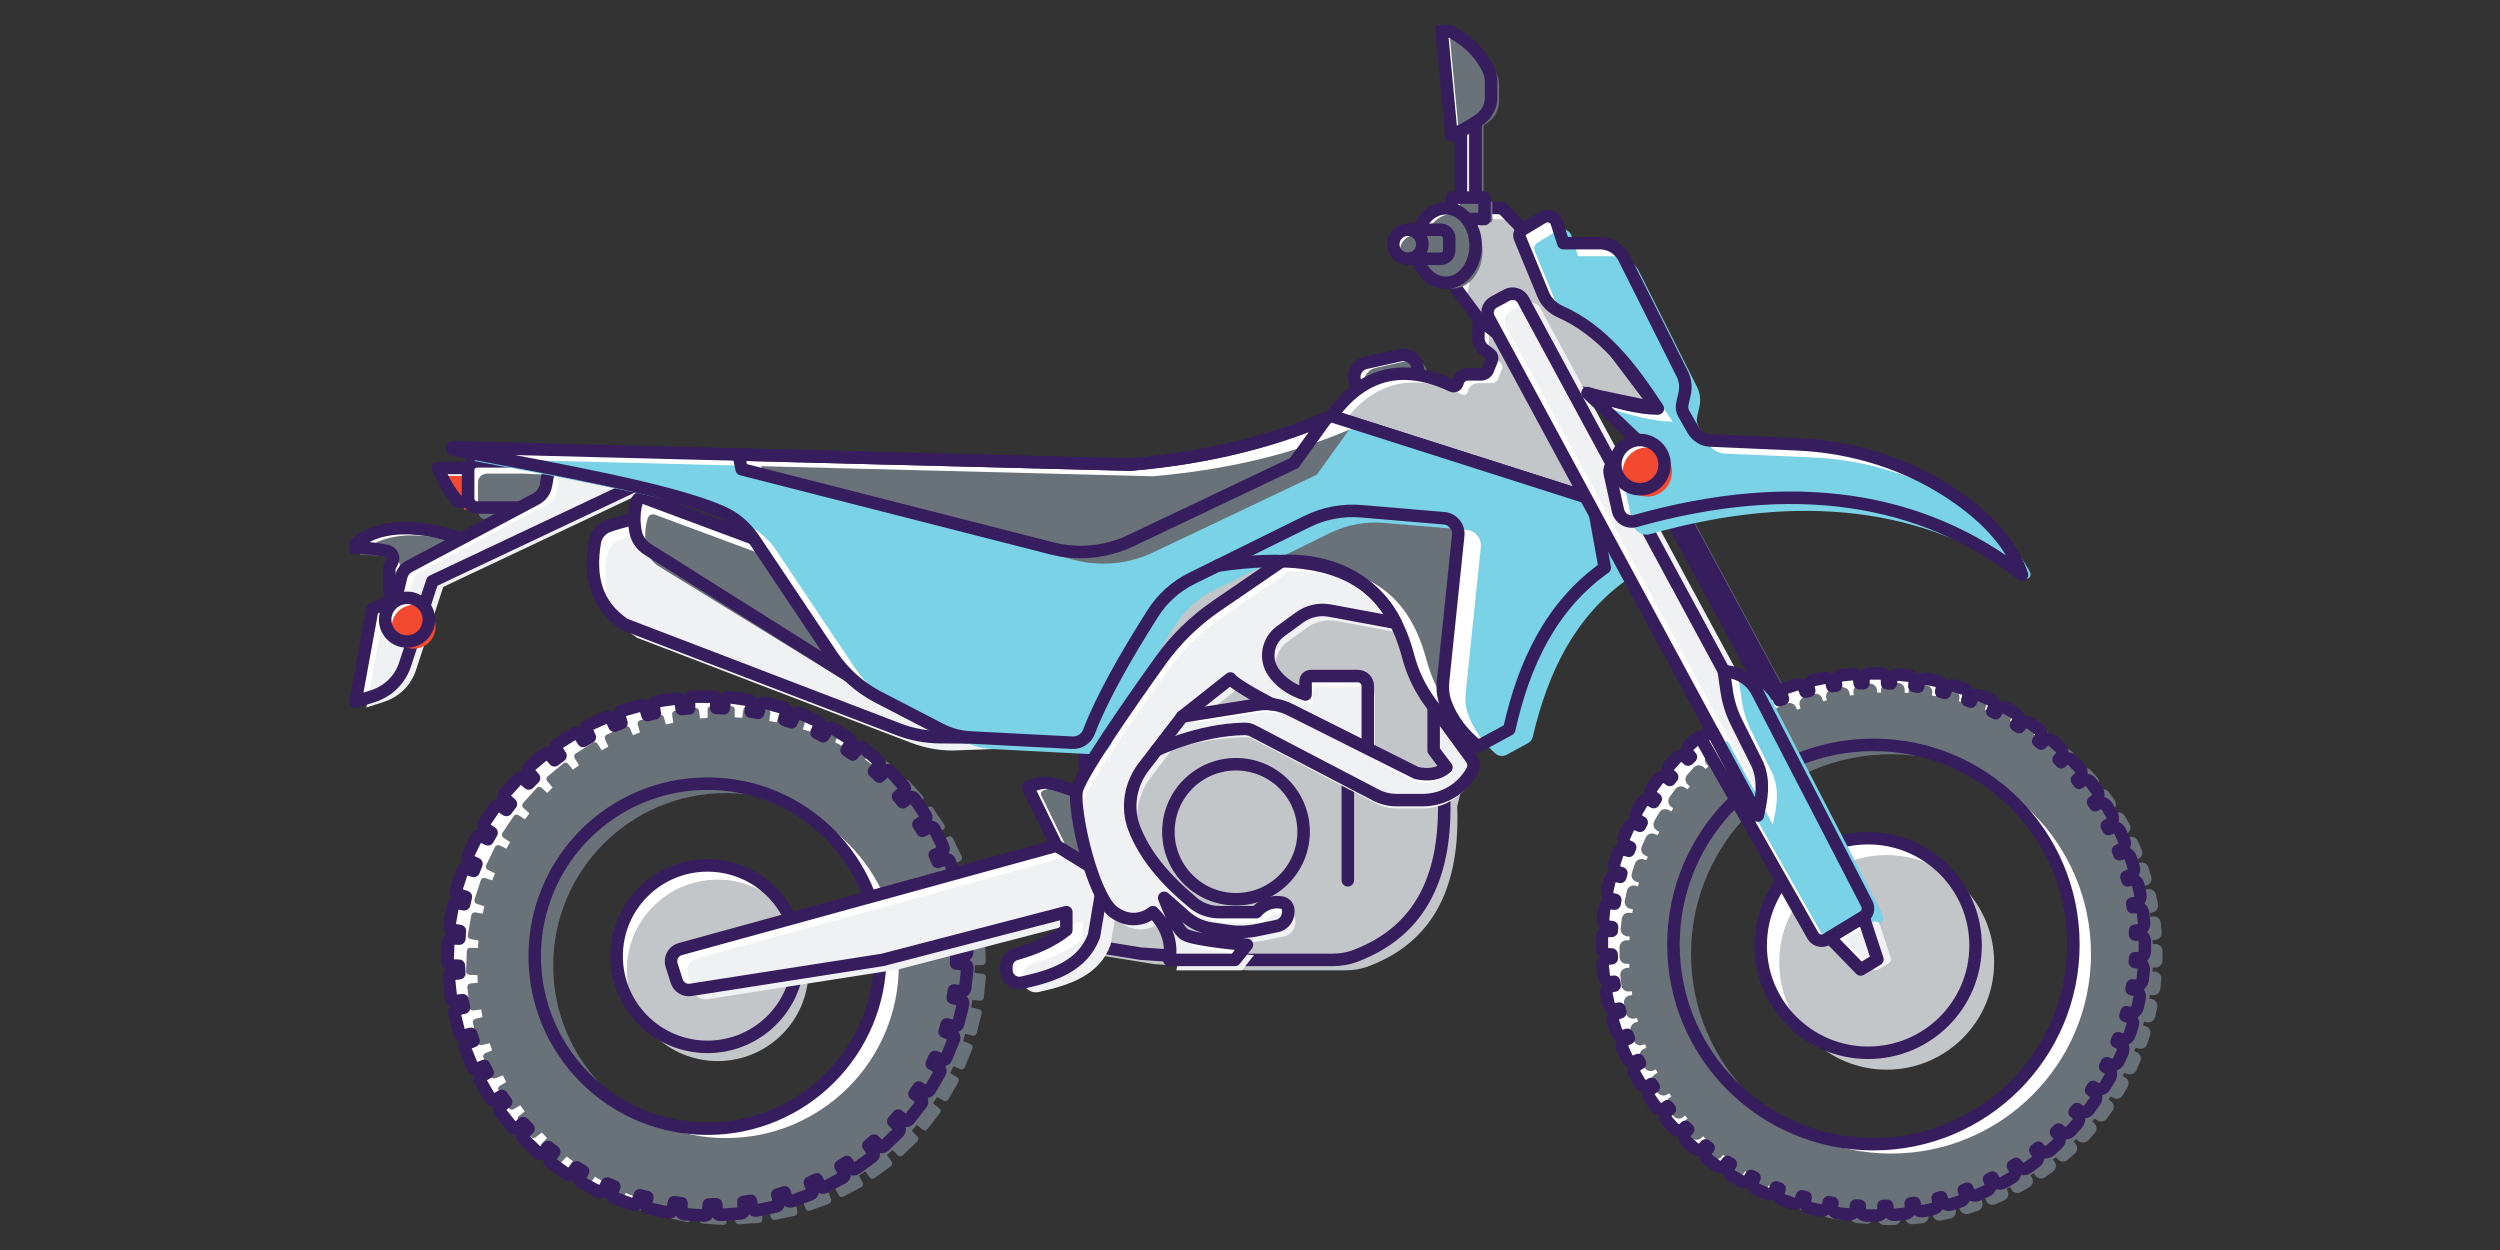 <svg width="200" height="100" viewBox="0 0 200 100" fill="none" xmlns="http://www.w3.org/2000/svg">
<rect x="0" y="0" width="200" height="100" fill="#333333" stroke="none"/>
<g clip-path="url(#clip0_10818_8064)">
<path d="M35.038 37.438H37.451V40.146H36.667C35.976 39.385 35.462 38.455 35.038 37.438Z" fill="white"/>
<path d="M35.55 38.071H37.963V40.778H37.179C36.488 40.017 35.974 39.087 35.55 38.071Z" fill="#F34930"/>
<path d="M35.038 37.438H37.451V40.146H36.667C35.976 39.385 35.462 38.455 35.038 37.438Z" stroke="#361D5D" stroke-linecap="round" stroke-linejoin="round"/>
<path d="M36.892 43.098C36.892 43.098 31.056 40.786 28.16 43.798C29.215 43.817 30.169 43.902 30.977 44.082C31.359 44.167 31.56 44.585 31.383 44.933L31.147 45.395V47.247H31.829L36.892 43.099L36.892 43.098Z" fill="white"/>
<path d="M37.392 43.655C36.776 43.425 31.526 41.573 28.783 44.313C28.759 44.337 28.777 44.379 28.81 44.379C29.808 44.401 30.713 44.483 31.487 44.651C31.894 44.739 32.108 45.187 31.918 45.557L31.709 45.966C31.706 45.971 31.705 45.977 31.705 45.983V47.788C31.705 47.809 31.722 47.826 31.743 47.826H32.374C32.383 47.826 32.392 47.823 32.398 47.818L37.4 43.72C37.423 43.701 37.419 43.666 37.391 43.655H37.392Z" fill="#697179"/>
<path d="M36.892 43.098C36.892 43.098 31.056 40.786 28.16 43.798C29.215 43.817 30.169 43.902 30.977 44.082C31.359 44.167 31.56 44.585 31.383 44.933L31.147 45.395V47.247H31.829L36.892 43.099L36.892 43.098Z" stroke="#361D5D" stroke-linecap="round" stroke-linejoin="round"/>
<path d="M41.173 36.909H38.173C37.774 36.909 37.451 37.232 37.451 37.63V39.885C37.451 40.283 37.774 40.606 38.173 40.606H44.147L45.233 37.112L41.172 36.909L41.173 36.909Z" fill="white"/>
<path d="M41.957 37.889H38.957C38.559 37.889 38.235 38.212 38.235 38.61V40.865C38.235 41.264 38.559 41.586 38.957 41.586H44.932L46.018 38.092L41.957 37.889L41.957 37.889Z" fill="#697179"/>
<path d="M41.173 36.909H38.173C37.774 36.909 37.451 37.232 37.451 37.63V39.885C37.451 40.283 37.774 40.606 38.173 40.606H44.147L45.233 37.112L41.172 36.909L41.173 36.909Z" stroke="#361D5D" stroke-linecap="round" stroke-linejoin="round"/>
<path d="M50.743 38.868L34.585 46.498L32.404 53.157C32.012 54.355 31.07 55.293 29.87 55.681L28.432 56.147L29.789 48.738L31.69 47.826L32.1 46.126C32.184 45.776 32.415 45.479 32.733 45.31L42.892 39.91C43.304 39.691 43.592 39.295 43.675 38.836L43.925 37.438L50.743 38.868Z" fill="white"/>
<path d="M115.524 63.671C115.746 69.783 113.877 74.403 108.431 76.469C107.841 76.693 107.211 76.793 106.579 76.793H98.791L91.28 76.296L87.072 75.618L86.665 55.779C86.665 55.779 88.474 45.349 96.302 44.22C104.13 43.091 109.967 44.22 113.27 48.828C116.573 53.436 116.826 58.306 116.826 58.306L115.524 63.671Z" fill="white"/>
<path d="M116.58 64.504C116.802 70.617 114.933 75.236 109.488 77.302C108.898 77.526 108.267 77.626 107.636 77.626H99.847L92.336 77.129L88.129 76.452L87.721 56.613C87.721 56.613 89.531 46.183 97.359 45.054C105.187 43.924 111.023 45.054 114.327 49.662C117.63 54.27 117.882 59.14 117.882 59.14L116.58 64.504Z" fill="#C3C6C9"/>
<path d="M115.524 63.671C115.746 69.783 113.877 74.403 108.431 76.469C107.841 76.693 107.211 76.793 106.579 76.793H98.791L91.28 76.296L87.072 75.618L86.665 55.779C86.665 55.779 88.474 45.349 96.302 44.22C104.13 43.091 109.967 44.22 113.27 48.828C116.573 53.436 116.826 58.306 116.826 58.306L115.524 63.671Z" stroke="#361D5D" stroke-linecap="round" stroke-linejoin="round"/>
<path d="M118.244 59.712C118.244 59.712 113.949 57.351 112.682 52.593C111.415 47.834 108.469 43.575 97.409 45.253L102.728 39.943L118.244 40.145V59.711V59.712Z" fill="white"/>
<path d="M119.715 60.029C119.715 60.029 115.42 57.669 114.153 52.911C112.886 48.152 109.94 43.893 98.88 45.571L104.199 40.261L119.715 40.463V60.029V60.029Z" fill="#697179"/>
<path d="M51.617 39.322L35.459 46.953L33.278 53.612C32.885 54.809 31.944 55.747 30.743 56.136L29.305 56.602L30.663 49.193L32.563 48.281L32.973 46.581C33.057 46.23 33.288 45.934 33.606 45.764L43.765 40.364C44.177 40.145 44.465 39.749 44.548 39.291L44.798 37.893L51.617 39.322Z" fill="#F0F1F2"/>
<path d="M86.122 63.33C86.122 63.33 84.221 62.607 83.633 62.607C83.044 62.607 82.231 62.968 82.231 62.968L85.398 69.474H87.233C88.791 69.474 86.122 63.33 86.122 63.33Z" fill="white"/>
<path d="M50.746 41.51C49.948 41.684 49.231 41.877 48.64 42.098C48.091 42.303 47.685 42.783 47.587 43.36C47.13 46.04 47.607 48.359 49.964 49.952L71.89 58.351C72.943 58.755 74.06 58.966 75.188 58.975L77.615 58.995L50.747 41.51H50.746Z" fill="white"/>
<path d="M51.736 42.577C50.938 42.752 50.222 42.944 49.63 43.165C49.081 43.37 48.675 43.85 48.577 44.428C48.12 47.108 48.598 49.426 50.954 51.019L72.88 59.419C73.933 59.822 75.05 60.034 76.179 60.043L79.424 59.926L51.736 42.577Z" fill="#F0F1F2"/>
<path d="M50.746 41.51C49.948 41.684 49.231 41.877 48.64 42.098C48.091 42.303 47.685 42.783 47.587 43.36C47.13 46.04 47.607 48.359 49.964 49.952L71.89 58.351C72.943 58.755 74.06 58.966 75.188 58.975L77.615 58.995L50.747 41.51H50.746Z" stroke="#361D5D" stroke-linecap="round" stroke-linejoin="round"/>
<path d="M60.281 43.083L51.527 39.824C51.287 39.734 51.017 39.866 50.944 40.111C50.694 40.947 50.695 41.764 50.853 42.57C50.966 43.145 51.328 43.64 51.824 43.952L67.921 54.084C67.921 54.084 64.408 45.818 60.281 43.083V43.083Z" fill="white"/>
<path d="M87.106 63.833C87.074 63.758 87.016 63.702 86.94 63.674C86.517 63.518 85.068 62.995 84.568 62.995C84.207 62.995 83.761 63.131 83.47 63.236C83.305 63.296 83.228 63.484 83.305 63.642L86.252 69.696C86.302 69.797 86.404 69.862 86.517 69.862H88.168C89.6 69.862 87.463 64.676 87.106 63.833L87.106 63.833Z" fill="#697179"/>
<path d="M62.04 44.752L52.4 41.175C52.16 41.086 51.89 41.217 51.817 41.463C51.567 42.298 51.568 43.115 51.726 43.922C51.839 44.496 52.202 44.991 52.697 45.303L69.68 55.753C69.68 55.753 66.167 47.487 62.04 44.752Z" fill="#697179"/>
<path d="M60.281 43.083L51.527 39.824C51.287 39.734 51.017 39.866 50.944 40.111C50.694 40.947 50.695 41.764 50.853 42.57C50.966 43.145 51.328 43.64 51.824 43.952L67.921 54.084C67.921 54.084 64.408 45.818 60.281 43.083V43.083Z" stroke="#361D5D" stroke-linecap="round" stroke-linejoin="round"/>
<path d="M56.599 83.75C60.614 83.75 63.868 80.501 63.868 76.492C63.868 72.483 60.614 69.233 56.599 69.233C52.584 69.233 49.329 72.483 49.329 76.492C49.329 80.501 52.584 83.75 56.599 83.75Z" fill="white"/>
<path d="M77.146 77.146L76.488 77.078C76.494 76.883 76.503 76.688 76.503 76.492C76.503 76.486 76.503 76.48 76.503 76.474L77.115 76.453C77.266 76.447 77.384 76.321 77.378 76.171L77.322 74.549C77.317 74.398 77.19 74.281 77.04 74.286L76.382 74.309C76.359 74.108 76.333 73.909 76.305 73.71L76.913 73.603C77.061 73.577 77.16 73.436 77.134 73.288L76.852 71.689C76.826 71.541 76.684 71.442 76.535 71.468L75.89 71.581C75.84 71.386 75.783 71.193 75.728 71L76.315 70.809C76.458 70.763 76.537 70.609 76.49 70.466L75.988 68.922C75.941 68.779 75.787 68.701 75.644 68.747L75.016 68.951C74.94 68.765 74.859 68.581 74.777 68.397L75.334 68.126C75.469 68.06 75.525 67.897 75.459 67.762L74.746 66.302C74.68 66.167 74.517 66.111 74.381 66.177L73.784 66.468C73.682 66.294 73.578 66.122 73.472 65.952L73.987 65.605C74.112 65.521 74.145 65.352 74.061 65.227L73.152 63.881C73.067 63.756 72.898 63.723 72.773 63.807L72.218 64.181C72.094 64.023 71.968 63.867 71.839 63.713L72.303 63.296C72.415 63.195 72.424 63.023 72.323 62.911L71.235 61.704C71.135 61.592 70.962 61.583 70.85 61.684L70.351 62.132C70.206 61.993 70.061 61.854 69.912 61.72L70.313 61.242C70.41 61.127 70.395 60.955 70.28 60.858L69.034 59.815C68.919 59.718 68.747 59.733 68.65 59.848L68.219 60.36C68.056 60.243 67.894 60.124 67.728 60.011L68.057 59.486C68.137 59.358 68.098 59.19 67.97 59.11L66.591 58.25C66.463 58.17 66.295 58.209 66.215 58.337L65.862 58.901C65.684 58.808 65.505 58.715 65.325 58.627L65.577 58.06C65.638 57.923 65.577 57.762 65.439 57.7L63.953 57.04C63.816 56.979 63.654 57.041 63.593 57.178L63.323 57.784C63.134 57.716 62.943 57.652 62.751 57.59L62.923 56.993C62.964 56.849 62.881 56.697 62.736 56.656L61.173 56.209C61.028 56.167 60.877 56.251 60.835 56.395L60.653 57.032C60.456 56.991 60.257 56.958 60.059 56.923L60.145 56.305C60.166 56.156 60.062 56.018 59.913 55.997L58.303 55.771C58.154 55.751 58.016 55.854 57.995 56.003L57.901 56.665C57.701 56.652 57.501 56.643 57.299 56.636V56.01C57.299 55.859 57.177 55.737 57.026 55.737H55.4C55.25 55.737 55.127 55.859 55.127 56.01V56.677C54.927 56.692 54.725 56.704 54.526 56.725L54.44 56.112C54.419 55.963 54.281 55.859 54.132 55.88L52.521 56.106C52.372 56.127 52.268 56.264 52.289 56.414L52.381 57.068C52.184 57.111 51.988 57.156 51.793 57.204L51.623 56.611C51.581 56.466 51.43 56.383 51.285 56.424L49.722 56.872C49.577 56.913 49.494 57.064 49.535 57.209L49.716 57.838C49.527 57.908 49.34 57.984 49.154 58.059L48.903 57.496C48.842 57.359 48.68 57.297 48.543 57.359L47.057 58.019C46.919 58.08 46.858 58.241 46.919 58.379L47.186 58.977C47.008 59.073 46.834 59.174 46.66 59.275L46.333 58.752C46.253 58.624 46.085 58.585 45.957 58.665L44.578 59.525C44.45 59.605 44.411 59.773 44.491 59.9L44.84 60.458C44.678 60.577 44.518 60.7 44.359 60.824L43.962 60.352C43.866 60.236 43.694 60.221 43.578 60.318L42.332 61.362C42.217 61.458 42.202 61.63 42.299 61.746L42.722 62.249C42.578 62.389 42.436 62.532 42.295 62.677L41.838 62.265C41.726 62.165 41.554 62.174 41.453 62.285L40.364 63.492C40.264 63.604 40.273 63.776 40.385 63.877L40.872 64.315C40.748 64.474 40.626 64.634 40.508 64.797L40.001 64.456C39.876 64.372 39.706 64.404 39.622 64.529L38.713 65.875C38.629 66 38.662 66.169 38.787 66.254L39.327 66.617C39.226 66.792 39.126 66.966 39.031 67.144L38.488 66.88C38.352 66.814 38.189 66.87 38.123 67.005L37.41 68.465C37.344 68.6 37.4 68.763 37.536 68.829L38.117 69.112C38.042 69.299 37.965 69.485 37.895 69.675L37.327 69.491C37.184 69.444 37.03 69.523 36.983 69.666L36.481 71.21C36.434 71.353 36.513 71.507 36.656 71.553L37.268 71.752C37.22 71.947 37.174 72.144 37.132 72.342L36.542 72.238C36.393 72.212 36.252 72.311 36.226 72.459L35.943 74.058C35.917 74.206 36.016 74.347 36.164 74.373L36.795 74.484C36.775 74.684 36.763 74.887 36.749 75.088L36.146 75.067C35.996 75.062 35.87 75.18 35.864 75.33L35.807 76.953C35.802 77.103 35.92 77.229 36.07 77.235L36.713 77.257C36.721 77.459 36.732 77.661 36.746 77.862L36.149 77.924C35.999 77.94 35.891 78.074 35.906 78.224L36.076 79.838C36.092 79.988 36.226 80.096 36.376 80.081L37.012 80.014C37.047 80.213 37.083 80.413 37.124 80.61L36.55 80.753C36.404 80.789 36.315 80.937 36.352 81.083L36.745 82.658C36.782 82.804 36.93 82.893 37.076 82.857L37.691 82.704C37.755 82.896 37.817 83.089 37.886 83.279L37.342 83.498C37.202 83.554 37.135 83.713 37.191 83.853L37.8 85.358C37.857 85.498 38.016 85.565 38.156 85.508L38.741 85.272C38.831 85.454 38.923 85.634 39.018 85.812L38.508 86.106C38.378 86.181 38.333 86.348 38.408 86.478L39.222 87.884C39.297 88.015 39.464 88.059 39.594 87.984L40.141 87.669C40.255 87.836 40.374 88.001 40.493 88.164L40.028 88.527C39.909 88.62 39.888 88.791 39.98 88.91L40.982 90.189C41.075 90.308 41.246 90.329 41.365 90.236L41.861 89.849C41.997 89.999 42.139 90.143 42.281 90.289L41.869 90.714C41.764 90.822 41.768 90.995 41.876 91.099L43.045 92.227C43.154 92.332 43.327 92.328 43.431 92.22L43.869 91.767C44.025 91.897 44.185 92.021 44.344 92.146L43.997 92.623C43.909 92.745 43.936 92.915 44.058 93.004L45.373 93.958C45.495 94.046 45.666 94.019 45.754 93.898L46.124 93.389C46.296 93.496 46.471 93.599 46.647 93.7L46.371 94.218C46.3 94.351 46.351 94.516 46.484 94.587L47.919 95.349C48.053 95.42 48.218 95.369 48.288 95.236L48.583 94.682C48.769 94.764 48.956 94.842 49.144 94.918L48.944 95.468C48.892 95.609 48.965 95.766 49.107 95.817L50.635 96.372C50.777 96.424 50.933 96.351 50.985 96.209L51.2 95.619C51.395 95.673 51.59 95.728 51.788 95.777L51.666 96.348C51.635 96.495 51.729 96.639 51.877 96.671L53.467 97.008C53.614 97.04 53.76 96.946 53.791 96.799L53.922 96.181C54.123 96.207 54.323 96.236 54.525 96.257L54.484 96.841C54.474 96.991 54.587 97.121 54.738 97.132L56.36 97.245C56.51 97.255 56.641 97.142 56.651 96.992L56.695 96.362C56.899 96.361 57.101 96.354 57.303 96.347L57.344 96.938C57.355 97.088 57.485 97.201 57.636 97.19L59.258 97.077C59.408 97.066 59.521 96.936 59.511 96.786L59.467 96.156C59.668 96.127 59.867 96.093 60.067 96.058L60.19 96.636C60.221 96.783 60.366 96.877 60.513 96.846L62.104 96.508C62.251 96.477 62.345 96.332 62.314 96.185L62.182 95.566C62.377 95.51 62.571 95.451 62.764 95.388L62.965 95.941C63.017 96.083 63.173 96.156 63.315 96.104L64.843 95.549C64.985 95.497 65.058 95.341 65.007 95.2L64.789 94.603C64.974 94.52 65.158 94.436 65.34 94.348L65.617 94.868C65.688 95.001 65.853 95.052 65.986 94.981L67.422 94.219C67.555 94.148 67.605 93.983 67.535 93.85L67.234 93.286C67.405 93.178 67.577 93.071 67.745 92.958L68.093 93.437C68.181 93.559 68.352 93.586 68.474 93.497L69.789 92.543C69.911 92.455 69.938 92.284 69.85 92.163L69.471 91.643C69.626 91.512 69.78 91.382 69.93 91.246L70.345 91.676C70.45 91.784 70.623 91.787 70.731 91.683L71.901 90.555C72.009 90.45 72.013 90.278 71.908 90.17L71.46 89.706C71.594 89.556 71.727 89.403 71.856 89.249L72.331 89.619C72.45 89.712 72.621 89.691 72.714 89.572L73.715 88.293C73.808 88.174 73.787 88.003 73.668 87.91L73.161 87.514C73.273 87.347 73.38 87.176 73.488 87.005L74.011 87.306C74.141 87.381 74.308 87.337 74.383 87.206L75.196 85.8C75.272 85.67 75.227 85.503 75.097 85.428L74.54 85.107C74.628 84.926 74.708 84.74 74.79 84.556L75.351 84.782C75.491 84.838 75.65 84.771 75.706 84.632L76.315 83.126C76.372 82.987 76.304 82.828 76.164 82.772L75.564 82.53C75.626 82.338 75.681 82.144 75.737 81.95L76.326 82.097C76.473 82.133 76.621 82.044 76.657 81.898L77.051 80.323C77.087 80.177 76.998 80.029 76.852 79.993L76.217 79.835C76.251 79.637 76.282 79.438 76.309 79.238L76.919 79.302C77.069 79.317 77.203 79.209 77.219 79.059L77.389 77.445C77.404 77.295 77.296 77.161 77.146 77.145V77.146ZM56.599 90.294C48.965 90.294 42.776 84.114 42.776 76.492C42.776 68.87 48.965 62.691 56.599 62.691C64.233 62.691 70.421 68.87 70.421 76.492C70.421 84.114 64.233 90.294 56.599 90.294Z" fill="white"/>
<path d="M109.239 29.033L112.008 28.416C112.626 28.278 113.239 28.666 113.377 29.283L113.558 30.093L108.551 31.209L108.37 30.399C108.232 29.783 108.622 29.171 109.239 29.033L109.239 29.033Z" fill="white"/>
<path d="M110.022 29.44L112.791 28.822C113.409 28.685 114.022 29.073 114.159 29.69L114.34 30.5L109.334 31.616L109.153 30.806C109.015 30.189 109.404 29.577 110.022 29.44Z" fill="#697179"/>
<path d="M109.239 29.033L112.008 28.416C112.626 28.278 113.239 28.666 113.377 29.283L113.558 30.093L108.551 31.209L108.37 30.399C108.232 29.783 108.622 29.171 109.239 29.033L109.239 29.033Z" stroke="#361D5D" stroke-linecap="round" stroke-linejoin="round"/>
<path d="M149.449 84.222C154.197 84.222 158.046 80.379 158.046 75.638C158.046 70.898 154.197 67.055 149.449 67.055C144.701 67.055 140.853 70.898 140.853 75.638C140.853 80.379 144.701 84.222 149.449 84.222Z" fill="white"/>
<path d="M133.475 39.078L132.627 39.535L141.412 55.779L142.26 55.322L133.475 39.078Z" fill="white"/>
<path d="M134.199 39.258L133.351 39.715L142.135 55.959L142.983 55.502L134.199 39.258Z" fill="#697179"/>
<path d="M133.475 39.078L132.627 39.535L141.412 55.779L142.26 55.322L133.475 39.078Z" stroke="#361D5D" stroke-linecap="round" stroke-linejoin="round"/>
<path d="M150.934 85.573C155.682 85.573 159.53 81.73 159.53 76.99C159.53 72.249 155.682 68.406 150.934 68.406C146.186 68.406 142.337 72.249 142.337 76.99C142.337 81.73 146.186 85.573 150.934 85.573Z" fill="#C3C6C9"/>
<path d="M106.521 33.284C108.879 30.016 111.989 28.908 116.163 30.862C116.326 30.938 116.519 30.859 116.577 30.689L116.631 30.525C116.746 30.179 117.071 29.946 117.436 29.946H118.515C118.739 29.946 118.94 29.81 119.023 29.603L119.351 28.783C119.412 28.632 119.364 28.459 119.234 28.36L118.745 27.986C118.432 27.747 118.254 27.371 118.267 26.977L118.317 25.547H119.738L127.696 38.317L127.394 39.944L106.521 33.284H106.521Z" fill="white"/>
<path d="M107.343 33.984C109.701 30.715 112.811 29.608 116.985 31.561C117.148 31.638 117.342 31.559 117.399 31.388L117.453 31.225C117.569 30.879 117.893 30.646 118.259 30.646H119.337C119.561 30.646 119.762 30.51 119.845 30.302L120.173 29.483C120.234 29.331 120.186 29.158 120.057 29.059L119.568 28.686C119.254 28.447 119.076 28.071 119.09 27.677L119.139 26.247H120.56L128.518 39.017L128.217 40.644L107.343 33.984Z" fill="#C3C6C9"/>
<path d="M106.521 33.284C108.879 30.016 111.989 28.908 116.163 30.862C116.326 30.938 116.519 30.859 116.577 30.689L116.631 30.525C116.746 30.179 117.071 29.946 117.436 29.946H118.515C118.739 29.946 118.94 29.81 119.023 29.603L119.351 28.783C119.412 28.632 119.364 28.459 119.234 28.36L118.745 27.986C118.432 27.747 118.254 27.371 118.267 26.977L118.317 25.547H119.738L127.696 38.317L127.394 39.944L106.521 33.284H106.521Z" stroke="#361D5D" stroke-linecap="round" stroke-linejoin="round"/>
<path d="M171.031 76.651C171.34 76.651 171.591 76.401 171.591 76.092V75.324C171.591 75.014 171.34 74.764 171.031 74.764H170.811C170.807 74.663 170.808 74.561 170.803 74.461L171.029 74.437C171.337 74.405 171.561 74.129 171.528 73.822L171.448 73.058C171.415 72.751 171.14 72.527 170.832 72.56L170.617 72.582C170.603 72.482 170.59 72.382 170.574 72.282L170.796 72.235C171.099 72.171 171.292 71.874 171.228 71.571L171.068 70.82C171.003 70.517 170.706 70.324 170.403 70.388L170.196 70.432C170.171 70.334 170.144 70.237 170.117 70.139L170.333 70.069C170.627 69.974 170.788 69.658 170.693 69.364L170.455 68.634C170.36 68.34 170.043 68.179 169.749 68.274L169.549 68.339C169.514 68.244 169.474 68.151 169.438 68.057L169.646 67.964C169.929 67.838 170.055 67.507 169.93 67.225L169.617 66.523C169.491 66.241 169.159 66.114 168.876 66.239L168.682 66.326C168.637 66.235 168.589 66.146 168.543 66.056L168.742 65.942C169.01 65.787 169.102 65.445 168.947 65.177L168.563 64.512C168.408 64.244 168.065 64.153 167.797 64.307L167.608 64.416C167.555 64.33 167.5 64.245 167.445 64.16L167.632 64.025C167.882 63.844 167.938 63.493 167.756 63.243L167.303 62.622C167.121 62.372 166.771 62.316 166.52 62.498L166.343 62.627C166.28 62.547 166.219 62.467 166.155 62.389L166.327 62.235C166.557 62.028 166.576 61.674 166.368 61.444L165.854 60.873C165.647 60.643 165.292 60.625 165.062 60.832L164.899 60.978C164.828 60.906 164.761 60.831 164.689 60.759L164.842 60.59C165.049 60.36 165.03 60.007 164.801 59.8L164.229 59.286C163.999 59.079 163.644 59.098 163.437 59.327L163.292 59.488C163.215 59.423 163.136 59.36 163.057 59.296L163.193 59.11C163.375 58.86 163.32 58.51 163.069 58.328L162.447 57.877C162.196 57.695 161.846 57.75 161.664 58L161.538 58.173C161.454 58.117 161.367 58.065 161.282 58.009L161.398 57.81C161.553 57.542 161.461 57.2 161.193 57.045L160.526 56.661C160.258 56.507 159.916 56.598 159.761 56.866L159.653 57.052C159.564 57.005 159.474 56.96 159.383 56.914L159.477 56.704C159.603 56.422 159.475 56.091 159.193 55.965L158.49 55.653C158.207 55.527 157.876 55.654 157.75 55.937L157.662 56.133C157.568 56.095 157.475 56.058 157.38 56.021L157.451 55.805C157.546 55.511 157.385 55.196 157.09 55.1L156.359 54.862C156.064 54.767 155.748 54.928 155.652 55.222L155.586 55.426C155.488 55.399 155.392 55.37 155.293 55.344L155.34 55.123C155.405 54.82 155.212 54.523 154.909 54.459L154.156 54.299C153.853 54.234 153.556 54.428 153.491 54.73L153.446 54.942C153.346 54.925 153.247 54.905 153.147 54.889L153.171 54.664C153.203 54.356 152.98 54.081 152.672 54.049L151.907 53.968C151.599 53.936 151.323 54.159 151.291 54.467L151.267 54.684C151.167 54.678 151.067 54.666 150.965 54.661V54.434C150.965 54.125 150.714 53.874 150.404 53.874H149.635C149.326 53.874 149.074 54.125 149.074 54.434V54.653C148.973 54.657 148.871 54.657 148.771 54.662L148.747 54.436C148.715 54.129 148.439 53.906 148.131 53.938L147.366 54.018C147.058 54.05 146.835 54.325 146.867 54.633L146.889 54.848C146.789 54.862 146.689 54.874 146.589 54.891L146.542 54.669C146.477 54.367 146.18 54.173 145.877 54.238L145.124 54.397C144.821 54.462 144.628 54.759 144.692 55.061L144.737 55.268C144.638 55.293 144.541 55.32 144.443 55.346L144.373 55.131C144.277 54.837 143.961 54.676 143.666 54.772L142.935 55.009C142.64 55.105 142.479 55.421 142.575 55.715L142.64 55.914C142.544 55.949 142.451 55.989 142.357 56.025L142.264 55.817C142.138 55.535 141.807 55.408 141.524 55.534L140.821 55.846C140.538 55.972 140.411 56.303 140.537 56.585L140.624 56.78C140.533 56.824 140.444 56.872 140.353 56.918L140.239 56.72C140.084 56.452 139.741 56.36 139.473 56.515L138.807 56.899C138.538 57.053 138.447 57.396 138.601 57.664L138.71 57.852C138.624 57.905 138.539 57.96 138.455 58.015L138.319 57.828C138.137 57.578 137.786 57.523 137.536 57.705L136.914 58.156C136.663 58.338 136.607 58.688 136.79 58.938L136.919 59.115C136.839 59.178 136.759 59.239 136.68 59.303L136.526 59.131C136.319 58.901 135.965 58.883 135.734 59.09L135.163 59.604C134.933 59.81 134.914 60.164 135.121 60.394L135.268 60.557C135.196 60.627 135.12 60.695 135.049 60.766L134.879 60.614C134.649 60.407 134.295 60.426 134.088 60.655L133.573 61.226C133.366 61.456 133.385 61.81 133.614 62.017L133.775 62.161C133.71 62.239 133.647 62.317 133.584 62.396L133.397 62.26C133.146 62.078 132.796 62.134 132.614 62.384L132.161 63.006C131.979 63.256 132.035 63.606 132.286 63.787L132.459 63.913C132.402 63.997 132.35 64.083 132.295 64.168L132.095 64.053C131.827 63.898 131.484 63.99 131.329 64.258L130.944 64.923C130.789 65.191 130.881 65.533 131.149 65.688L131.335 65.795C131.288 65.884 131.243 65.975 131.197 66.064L130.987 65.971C130.705 65.845 130.373 65.972 130.247 66.255L129.934 66.957C129.808 67.239 129.936 67.57 130.218 67.696L130.414 67.783C130.377 67.876 130.339 67.97 130.303 68.065L130.087 67.995C129.792 67.899 129.476 68.06 129.381 68.354L129.143 69.085C129.047 69.378 129.208 69.694 129.503 69.79L129.708 69.856C129.68 69.954 129.651 70.05 129.625 70.148L129.403 70.101C129.1 70.037 128.803 70.23 128.739 70.532L128.578 71.284C128.514 71.586 128.707 71.883 129.01 71.947L129.223 71.992C129.206 72.092 129.185 72.191 129.169 72.291L128.944 72.267C128.636 72.235 128.36 72.458 128.328 72.766L128.248 73.529C128.215 73.837 128.439 74.112 128.747 74.144L128.965 74.168C128.958 74.268 128.947 74.368 128.941 74.47H128.714C128.404 74.47 128.153 74.72 128.153 75.029V75.798C128.153 76.107 128.404 76.358 128.714 76.358H128.933C128.937 76.458 128.937 76.56 128.942 76.66L128.715 76.684C128.408 76.716 128.184 76.992 128.216 77.299L128.297 78.063C128.329 78.371 128.605 78.594 128.913 78.561L129.128 78.539C129.142 78.639 129.155 78.739 129.171 78.839L128.949 78.886C128.646 78.951 128.453 79.248 128.517 79.55L128.677 80.302C128.742 80.604 129.039 80.797 129.342 80.733L129.549 80.689C129.574 80.787 129.601 80.884 129.628 80.982L129.412 81.052C129.118 81.147 128.956 81.463 129.052 81.757L129.29 82.488C129.386 82.782 129.702 82.943 129.996 82.847L130.196 82.783C130.23 82.878 130.271 82.971 130.307 83.065L130.099 83.157C129.816 83.283 129.689 83.614 129.815 83.897L130.128 84.598C130.254 84.881 130.585 85.008 130.868 84.882L131.063 84.796C131.108 84.886 131.155 84.975 131.202 85.065L131.003 85.18C130.735 85.334 130.643 85.677 130.797 85.944L131.182 86.61C131.337 86.877 131.68 86.969 131.948 86.814L132.136 86.706C132.19 86.791 132.245 86.877 132.3 86.961L132.113 87.096C131.862 87.278 131.807 87.628 131.989 87.878L132.442 88.5C132.624 88.75 132.974 88.805 133.225 88.624L133.402 88.495C133.465 88.574 133.526 88.654 133.59 88.733L133.418 88.886C133.188 89.093 133.169 89.447 133.377 89.677L133.891 90.248C134.098 90.478 134.453 90.496 134.683 90.29L134.846 90.143C134.917 90.216 134.984 90.291 135.056 90.362L134.903 90.532C134.696 90.761 134.715 91.115 134.944 91.322L135.516 91.836C135.746 92.043 136.101 92.024 136.308 91.795L136.453 91.634C136.53 91.699 136.609 91.762 136.688 91.826L136.552 92.012C136.37 92.262 136.425 92.612 136.676 92.794L137.298 93.245C137.549 93.427 137.899 93.372 138.081 93.121L138.207 92.949C138.291 93.005 138.378 93.057 138.463 93.112L138.347 93.312C138.193 93.58 138.285 93.922 138.553 94.077L139.219 94.461C139.487 94.615 139.83 94.523 139.985 94.256L140.092 94.07C140.181 94.117 140.272 94.162 140.362 94.209L140.269 94.418C140.143 94.7 140.27 95.031 140.553 95.157L141.256 95.469C141.539 95.595 141.87 95.468 141.996 95.186L142.083 94.99C142.177 95.027 142.271 95.065 142.366 95.101L142.295 95.317C142.2 95.611 142.361 95.927 142.655 96.022L143.387 96.26C143.681 96.355 143.998 96.194 144.093 95.9L144.16 95.696C144.257 95.723 144.354 95.752 144.452 95.778L144.405 96C144.341 96.302 144.534 96.599 144.837 96.663L145.589 96.823C145.892 96.888 146.19 96.695 146.255 96.392L146.3 96.18C146.399 96.197 146.498 96.218 146.598 96.233L146.575 96.459C146.542 96.766 146.766 97.041 147.074 97.074L147.839 97.154C148.147 97.186 148.422 96.963 148.455 96.656L148.478 96.438C148.579 96.445 148.679 96.456 148.78 96.461V96.688C148.78 96.997 149.031 97.248 149.341 97.248H150.11C150.42 97.248 150.671 96.997 150.671 96.688V96.469C150.772 96.465 150.874 96.465 150.974 96.46L150.998 96.686C151.03 96.994 151.306 97.217 151.614 97.185L152.379 97.104C152.687 97.072 152.911 96.797 152.878 96.489L152.856 96.275C152.956 96.26 153.056 96.248 153.156 96.232L153.203 96.453C153.268 96.756 153.565 96.949 153.868 96.885L154.621 96.725C154.924 96.66 155.117 96.363 155.053 96.061L155.008 95.854C155.107 95.829 155.204 95.802 155.302 95.776L155.372 95.991C155.468 96.285 155.784 96.446 156.079 96.351L156.811 96.114C157.105 96.018 157.266 95.702 157.17 95.408L157.106 95.209C157.201 95.174 157.294 95.134 157.388 95.098L157.481 95.306C157.607 95.588 157.938 95.715 158.221 95.589L158.924 95.277C159.207 95.151 159.334 94.82 159.208 94.538L159.121 94.343C159.212 94.299 159.301 94.251 159.392 94.205L159.506 94.403C159.661 94.671 160.004 94.763 160.272 94.608L160.939 94.224C161.206 94.069 161.298 93.727 161.144 93.459L161.035 93.272C161.121 93.218 161.206 93.163 161.29 93.108L161.426 93.295C161.608 93.545 161.959 93.6 162.209 93.418L162.832 92.967C163.082 92.785 163.138 92.435 162.956 92.185L162.827 92.008C162.906 91.945 162.987 91.884 163.065 91.821L163.219 91.992C163.426 92.222 163.781 92.24 164.011 92.034L164.583 91.519C164.813 91.313 164.831 90.959 164.624 90.729L164.477 90.566C164.55 90.496 164.625 90.428 164.697 90.357L164.866 90.509C165.096 90.716 165.451 90.697 165.658 90.468L166.173 89.897C166.38 89.667 166.361 89.313 166.131 89.106L165.97 88.962C166.035 88.884 166.099 88.806 166.162 88.727L166.349 88.862C166.6 89.044 166.95 88.989 167.132 88.739L167.584 88.117C167.766 87.867 167.711 87.517 167.46 87.335L167.287 87.21C167.344 87.126 167.396 87.039 167.451 86.955L167.651 87.07C167.919 87.225 168.262 87.133 168.417 86.865L168.801 86.2C168.956 85.932 168.864 85.59 168.596 85.435L168.41 85.328C168.457 85.239 168.503 85.148 168.549 85.059L168.758 85.152C169.041 85.278 169.373 85.15 169.498 84.868L169.812 84.166C169.938 83.883 169.81 83.553 169.527 83.427L169.331 83.34C169.369 83.246 169.406 83.152 169.443 83.058L169.659 83.128C169.953 83.223 170.27 83.062 170.365 82.769L170.603 82.038C170.699 81.744 170.538 81.428 170.243 81.333L170.038 81.266C170.066 81.169 170.095 81.072 170.121 80.975L170.343 81.021C170.646 81.086 170.943 80.893 171.007 80.59L171.168 79.839C171.232 79.537 171.038 79.239 170.736 79.175L170.523 79.13C170.54 79.03 170.561 78.932 170.576 78.832L170.802 78.855C171.11 78.888 171.386 78.665 171.418 78.357L171.498 77.593C171.531 77.286 171.307 77.01 170.999 76.978L170.781 76.955C170.788 76.854 170.799 76.754 170.804 76.653H171.032L171.031 76.651ZM149.872 91.533C141.036 91.533 133.874 84.382 133.874 75.561C133.874 66.739 141.036 59.588 149.872 59.588C158.707 59.588 165.869 66.739 165.869 75.561C165.869 84.382 158.707 91.533 149.872 91.533Z" fill="white"/>
<path d="M172.439 77.405C172.749 77.405 173 77.154 173 76.845V76.077C173 75.768 172.749 75.517 172.439 75.517H172.22C172.216 75.417 172.216 75.315 172.211 75.214L172.438 75.191C172.746 75.158 172.969 74.883 172.937 74.576L172.856 73.811C172.824 73.504 172.548 73.281 172.24 73.313L172.025 73.336C172.011 73.236 171.998 73.135 171.982 73.035L172.205 72.988C172.507 72.924 172.701 72.627 172.636 72.325L172.476 71.573C172.412 71.271 172.114 71.078 171.812 71.142L171.604 71.186C171.579 71.088 171.552 70.991 171.526 70.893L171.741 70.823C172.036 70.728 172.197 70.412 172.102 70.118L171.864 69.387C171.768 69.093 171.452 68.932 171.157 69.028L170.958 69.092C170.923 68.997 170.883 68.905 170.847 68.81L171.054 68.718C171.337 68.592 171.464 68.261 171.339 67.978L171.025 67.276C170.899 66.994 170.568 66.867 170.285 66.993L170.09 67.079C170.046 66.989 169.998 66.9 169.952 66.81L170.151 66.695C170.419 66.54 170.511 66.198 170.356 65.931L169.971 65.265C169.817 64.998 169.474 64.906 169.205 65.061L169.017 65.169C168.963 65.084 168.909 64.998 168.853 64.914L169.04 64.779C169.291 64.597 169.346 64.247 169.164 63.997L168.712 63.375C168.53 63.125 168.179 63.07 167.929 63.252L167.752 63.38C167.689 63.301 167.627 63.221 167.564 63.142L167.735 62.988C167.966 62.781 167.984 62.428 167.777 62.197L167.262 61.627C167.055 61.397 166.701 61.378 166.471 61.585L166.308 61.732C166.237 61.66 166.17 61.584 166.098 61.513L166.251 61.344C166.458 61.114 166.439 60.76 166.209 60.553L165.638 60.039C165.407 59.833 165.053 59.851 164.846 60.081L164.701 60.241C164.623 60.176 164.545 60.114 164.466 60.05L164.602 59.863C164.784 59.613 164.728 59.263 164.478 59.081L163.855 58.63C163.605 58.448 163.254 58.504 163.072 58.754L162.947 58.927C162.863 58.87 162.776 58.818 162.691 58.763L162.807 58.563C162.961 58.295 162.869 57.953 162.601 57.799L161.935 57.415C161.667 57.26 161.324 57.352 161.169 57.619L161.062 57.805C160.973 57.758 160.882 57.713 160.792 57.667L160.885 57.458C161.011 57.175 160.884 56.845 160.601 56.719L159.899 56.406C159.616 56.281 159.284 56.407 159.158 56.69L159.071 56.886C158.977 56.849 158.883 56.811 158.789 56.775L158.859 56.559C158.955 56.264 158.794 55.949 158.499 55.853L157.767 55.616C157.473 55.52 157.157 55.681 157.061 55.975L156.994 56.18C156.897 56.152 156.8 56.123 156.702 56.097L156.749 55.876C156.814 55.574 156.62 55.276 156.317 55.212L155.565 55.052C155.262 54.988 154.964 55.181 154.9 55.484L154.855 55.696C154.755 55.678 154.656 55.658 154.556 55.642L154.58 55.417C154.612 55.109 154.389 54.834 154.081 54.802L153.315 54.722C153.007 54.689 152.732 54.912 152.699 55.22L152.676 55.438C152.575 55.431 152.475 55.42 152.374 55.415V55.188C152.374 54.879 152.123 54.628 151.813 54.628H151.044C150.734 54.628 150.483 54.879 150.483 55.188V55.407C150.382 55.411 150.28 55.41 150.18 55.416L150.156 55.189C150.124 54.882 149.848 54.659 149.54 54.691L148.775 54.771C148.467 54.804 148.243 55.079 148.276 55.386L148.298 55.601C148.198 55.615 148.098 55.628 147.998 55.644L147.95 55.422C147.886 55.12 147.589 54.927 147.286 54.991L146.533 55.151C146.23 55.215 146.037 55.512 146.101 55.815L146.145 56.022C146.047 56.047 145.95 56.073 145.851 56.1L145.782 55.885C145.686 55.59 145.37 55.43 145.075 55.525L144.343 55.763C144.049 55.858 143.888 56.174 143.984 56.468L144.048 56.667C143.953 56.702 143.86 56.742 143.765 56.778L143.673 56.571C143.547 56.288 143.215 56.161 142.932 56.287L142.229 56.599C141.947 56.725 141.82 57.056 141.945 57.339L142.032 57.533C141.941 57.578 141.852 57.625 141.762 57.672L141.647 57.473C141.493 57.206 141.15 57.114 140.882 57.268L140.215 57.652C139.947 57.807 139.855 58.149 140.01 58.417L140.119 58.605C140.033 58.659 139.948 58.713 139.863 58.769L139.728 58.582C139.546 58.332 139.195 58.276 138.945 58.458L138.322 58.91C138.072 59.091 138.016 59.441 138.198 59.691L138.327 59.869C138.248 59.931 138.167 59.992 138.089 60.056L137.935 59.885C137.728 59.655 137.373 59.636 137.143 59.843L136.571 60.357C136.341 60.564 136.323 60.918 136.53 61.147L136.677 61.31C136.604 61.381 136.529 61.448 136.457 61.52L136.288 61.367C136.058 61.161 135.703 61.179 135.496 61.409L134.982 61.98C134.775 62.209 134.793 62.563 135.023 62.77L135.184 62.914C135.119 62.992 135.056 63.071 134.992 63.149L134.805 63.014C134.555 62.832 134.204 62.887 134.022 63.138L133.57 63.759C133.388 64.009 133.444 64.359 133.694 64.541L133.867 64.666C133.811 64.75 133.759 64.837 133.704 64.922L133.504 64.806C133.236 64.652 132.893 64.743 132.738 65.011L132.353 65.677C132.198 65.944 132.29 66.286 132.558 66.441L132.744 66.548C132.697 66.637 132.652 66.728 132.606 66.818L132.396 66.725C132.113 66.599 131.782 66.726 131.656 67.008L131.343 67.71C131.217 67.992 131.344 68.323 131.627 68.449L131.823 68.536C131.786 68.63 131.748 68.724 131.712 68.818L131.496 68.748C131.201 68.653 130.885 68.814 130.789 69.107L130.551 69.838C130.456 70.132 130.617 70.448 130.911 70.543L131.116 70.61C131.089 70.707 131.059 70.804 131.033 70.901L130.812 70.855C130.509 70.79 130.211 70.983 130.147 71.286L129.987 72.037C129.923 72.339 130.116 72.637 130.419 72.701L130.632 72.746C130.614 72.846 130.594 72.944 130.578 73.044L130.352 73.021C130.045 72.988 129.769 73.211 129.736 73.519L129.656 74.283C129.624 74.59 129.847 74.865 130.155 74.898L130.373 74.921C130.366 75.022 130.355 75.121 130.35 75.223H130.123C129.813 75.223 129.562 75.474 129.562 75.783V76.551C129.562 76.86 129.813 77.111 130.123 77.111H130.342C130.346 77.212 130.346 77.313 130.351 77.414L130.124 77.437C129.816 77.47 129.593 77.745 129.625 78.052L129.706 78.817C129.738 79.124 130.014 79.347 130.322 79.315L130.537 79.293C130.551 79.392 130.564 79.493 130.58 79.593L130.358 79.64C130.055 79.704 129.862 80.001 129.926 80.303L130.086 81.055C130.15 81.358 130.448 81.55 130.751 81.486L130.958 81.442C130.983 81.541 131.01 81.638 131.036 81.735L130.821 81.805C130.526 81.901 130.365 82.217 130.461 82.511L130.699 83.241C130.794 83.535 131.111 83.696 131.405 83.601L131.604 83.536C131.639 83.631 131.679 83.724 131.716 83.818L131.508 83.911C131.225 84.037 131.098 84.368 131.223 84.65L131.537 85.352C131.663 85.634 131.994 85.761 132.277 85.636L132.472 85.549C132.516 85.64 132.564 85.729 132.61 85.819L132.412 85.933C132.143 86.088 132.051 86.43 132.206 86.698L132.591 87.363C132.746 87.631 133.088 87.722 133.357 87.568L133.545 87.459C133.599 87.545 133.653 87.63 133.709 87.715L133.522 87.85C133.271 88.031 133.216 88.382 133.398 88.632L133.85 89.253C134.032 89.503 134.383 89.559 134.633 89.377L134.811 89.248C134.874 89.327 134.935 89.408 134.998 89.486L134.827 89.64C134.597 89.847 134.578 90.201 134.785 90.431L135.3 91.002C135.507 91.231 135.861 91.25 136.092 91.043L136.255 90.897C136.325 90.969 136.393 91.044 136.464 91.116L136.312 91.285C136.105 91.515 136.123 91.869 136.353 92.076L136.925 92.59C137.155 92.796 137.509 92.778 137.717 92.548L137.861 92.388C137.939 92.452 138.018 92.516 138.096 92.579L137.961 92.766C137.779 93.016 137.834 93.365 138.085 93.547L138.707 93.999C138.957 94.18 139.308 94.125 139.49 93.875L139.616 93.702C139.7 93.758 139.787 93.811 139.872 93.866L139.756 94.066C139.601 94.333 139.693 94.676 139.961 94.83L140.628 95.214C140.896 95.369 141.238 95.277 141.393 95.009L141.501 94.824C141.59 94.871 141.681 94.916 141.771 94.962L141.677 95.171C141.551 95.454 141.679 95.784 141.962 95.91L142.664 96.223C142.947 96.349 143.279 96.222 143.405 95.939L143.492 95.743C143.586 95.781 143.68 95.818 143.775 95.854L143.704 96.07C143.609 96.364 143.769 96.68 144.064 96.776L144.796 97.013C145.09 97.109 145.406 96.948 145.502 96.654L145.569 96.449C145.666 96.477 145.763 96.506 145.861 96.532L145.814 96.753C145.75 97.055 145.943 97.353 146.246 97.417L146.998 97.577C147.301 97.641 147.599 97.448 147.663 97.146L147.708 96.933C147.808 96.951 147.907 96.971 148.007 96.987L147.983 97.212C147.951 97.519 148.174 97.795 148.482 97.827L149.247 97.907C149.555 97.94 149.831 97.717 149.863 97.409L149.887 97.191C149.988 97.198 150.087 97.209 150.189 97.214V97.441C150.189 97.751 150.44 98.001 150.75 98.001H151.519C151.829 98.001 152.08 97.751 152.08 97.441V97.222C152.181 97.218 152.283 97.219 152.383 97.214L152.407 97.44C152.439 97.747 152.715 97.97 153.023 97.938L153.788 97.858C154.096 97.825 154.319 97.55 154.287 97.243L154.264 97.028C154.364 97.014 154.465 97.001 154.565 96.985L154.612 97.207C154.676 97.509 154.974 97.702 155.277 97.638L156.03 97.478C156.332 97.414 156.526 97.117 156.461 96.814L156.417 96.608C156.515 96.582 156.613 96.556 156.711 96.529L156.781 96.745C156.877 97.038 157.193 97.2 157.488 97.104L158.219 96.867C158.514 96.771 158.675 96.456 158.579 96.162L158.514 95.963C158.61 95.927 158.703 95.888 158.797 95.851L158.89 96.059C159.016 96.341 159.347 96.468 159.63 96.343L160.333 96.03C160.616 95.904 160.743 95.573 160.617 95.291L160.53 95.096C160.621 95.052 160.71 95.004 160.8 94.958L160.915 95.157C161.07 95.424 161.413 95.516 161.681 95.361L162.347 94.977C162.615 94.823 162.707 94.48 162.552 94.213L162.444 94.025C162.529 93.971 162.615 93.917 162.699 93.862L162.835 94.048C163.017 94.298 163.368 94.354 163.618 94.172L164.24 93.72C164.491 93.539 164.547 93.189 164.364 92.939L164.235 92.761C164.315 92.699 164.395 92.638 164.474 92.574L164.628 92.745C164.835 92.975 165.189 92.994 165.42 92.787L165.991 92.273C166.221 92.066 166.24 91.712 166.033 91.483L165.886 91.32C165.958 91.249 166.034 91.182 166.105 91.11L166.275 91.263C166.505 91.469 166.86 91.451 167.067 91.221L167.581 90.65C167.788 90.42 167.77 90.067 167.54 89.86L167.379 89.715C167.444 89.638 167.507 89.559 167.571 89.481L167.758 89.616C168.009 89.798 168.359 89.742 168.541 89.492L168.993 88.871C169.175 88.62 169.12 88.271 168.869 88.089L168.696 87.963C168.752 87.88 168.805 87.793 168.86 87.708L169.06 87.824C169.328 87.978 169.671 87.886 169.825 87.618L170.21 86.953C170.365 86.686 170.273 86.343 170.005 86.189L169.819 86.082C169.866 85.993 169.911 85.902 169.958 85.812L170.167 85.905C170.45 86.031 170.781 85.904 170.907 85.621L171.22 84.919C171.346 84.637 171.219 84.306 170.936 84.18L170.74 84.093C170.778 83.999 170.815 83.906 170.851 83.811L171.068 83.881C171.362 83.977 171.678 83.816 171.774 83.522L172.012 82.791C172.107 82.498 171.947 82.182 171.652 82.086L171.447 82.02C171.474 81.922 171.504 81.826 171.53 81.728L171.751 81.775C172.054 81.839 172.352 81.646 172.416 81.344L172.576 80.592C172.641 80.29 172.447 79.993 172.144 79.929L171.932 79.884C171.949 79.784 171.969 79.685 171.985 79.585L172.211 79.609C172.518 79.641 172.794 79.418 172.827 79.11L172.907 78.347C172.939 78.039 172.716 77.764 172.408 77.731L172.19 77.709C172.197 77.608 172.208 77.508 172.213 77.406H172.44L172.439 77.405ZM151.28 92.286C142.445 92.286 135.283 85.135 135.283 76.314C135.283 67.492 142.445 60.341 151.28 60.341C160.116 60.341 167.278 67.492 167.278 76.314C167.278 85.135 160.115 92.286 151.28 92.286Z" fill="#697179"/>
<path d="M149.449 84.222C154.197 84.222 158.046 80.379 158.046 75.638C158.046 70.898 154.197 67.055 149.449 67.055C144.701 67.055 140.853 70.898 140.853 75.638C140.853 80.379 144.701 84.222 149.449 84.222Z" stroke="#361D5D" stroke-linecap="round" stroke-linejoin="round"/>
<path d="M171.031 76.651C171.34 76.651 171.591 76.401 171.591 76.092V75.324C171.591 75.014 171.34 74.764 171.031 74.764H170.811C170.807 74.663 170.808 74.561 170.803 74.461L171.029 74.437C171.337 74.405 171.561 74.129 171.528 73.822L171.448 73.058C171.415 72.751 171.14 72.527 170.832 72.56L170.617 72.582C170.603 72.482 170.59 72.382 170.574 72.282L170.796 72.235C171.099 72.171 171.292 71.874 171.228 71.571L171.068 70.82C171.003 70.517 170.706 70.324 170.403 70.388L170.196 70.432C170.171 70.334 170.144 70.237 170.117 70.139L170.333 70.069C170.627 69.974 170.788 69.658 170.693 69.364L170.455 68.634C170.36 68.34 170.043 68.179 169.749 68.274L169.549 68.339C169.514 68.244 169.474 68.151 169.438 68.057L169.646 67.964C169.929 67.838 170.055 67.507 169.93 67.225L169.617 66.523C169.491 66.241 169.159 66.114 168.876 66.239L168.682 66.326C168.637 66.235 168.589 66.146 168.543 66.056L168.742 65.942C169.01 65.787 169.102 65.445 168.947 65.177L168.563 64.512C168.408 64.244 168.065 64.153 167.797 64.307L167.608 64.416C167.555 64.33 167.5 64.245 167.445 64.16L167.632 64.025C167.882 63.844 167.938 63.493 167.756 63.243L167.303 62.622C167.121 62.372 166.771 62.316 166.52 62.498L166.343 62.627C166.28 62.547 166.219 62.467 166.155 62.389L166.327 62.235C166.557 62.028 166.576 61.674 166.368 61.444L165.854 60.873C165.647 60.643 165.292 60.625 165.062 60.832L164.899 60.978C164.828 60.906 164.761 60.831 164.689 60.759L164.842 60.59C165.049 60.36 165.03 60.007 164.801 59.8L164.229 59.286C163.999 59.079 163.644 59.098 163.437 59.327L163.292 59.488C163.215 59.423 163.136 59.36 163.057 59.296L163.193 59.11C163.375 58.86 163.32 58.51 163.069 58.328L162.447 57.877C162.196 57.695 161.846 57.75 161.664 58L161.538 58.173C161.454 58.117 161.367 58.065 161.282 58.009L161.398 57.81C161.553 57.542 161.461 57.2 161.193 57.045L160.526 56.661C160.258 56.507 159.916 56.598 159.761 56.866L159.653 57.052C159.564 57.005 159.474 56.96 159.383 56.914L159.477 56.704C159.603 56.422 159.475 56.091 159.193 55.965L158.49 55.653C158.207 55.527 157.876 55.654 157.75 55.937L157.662 56.133C157.568 56.095 157.475 56.058 157.38 56.021L157.451 55.805C157.546 55.511 157.385 55.196 157.09 55.1L156.359 54.862C156.064 54.767 155.748 54.928 155.652 55.222L155.586 55.426C155.488 55.399 155.392 55.37 155.293 55.344L155.34 55.123C155.405 54.82 155.212 54.523 154.909 54.459L154.156 54.299C153.853 54.234 153.556 54.428 153.491 54.73L153.446 54.942C153.346 54.925 153.247 54.905 153.147 54.889L153.171 54.664C153.203 54.356 152.98 54.081 152.672 54.049L151.907 53.968C151.599 53.936 151.323 54.159 151.291 54.467L151.267 54.684C151.167 54.678 151.067 54.666 150.965 54.661V54.434C150.965 54.125 150.714 53.874 150.404 53.874H149.635C149.326 53.874 149.074 54.125 149.074 54.434V54.653C148.973 54.657 148.871 54.657 148.771 54.662L148.747 54.436C148.715 54.129 148.439 53.906 148.131 53.938L147.366 54.018C147.058 54.05 146.835 54.325 146.867 54.633L146.889 54.848C146.789 54.862 146.689 54.874 146.589 54.891L146.542 54.669C146.477 54.367 146.18 54.173 145.877 54.238L145.124 54.397C144.821 54.462 144.628 54.759 144.692 55.061L144.737 55.268C144.638 55.293 144.541 55.32 144.443 55.346L144.373 55.131C144.277 54.837 143.961 54.676 143.666 54.772L142.935 55.009C142.64 55.105 142.479 55.421 142.575 55.715L142.64 55.914C142.544 55.949 142.451 55.989 142.357 56.025L142.264 55.817C142.138 55.535 141.807 55.408 141.524 55.534L140.821 55.846C140.538 55.972 140.411 56.303 140.537 56.585L140.624 56.78C140.533 56.824 140.444 56.872 140.353 56.918L140.239 56.72C140.084 56.452 139.741 56.36 139.473 56.515L138.807 56.899C138.538 57.053 138.447 57.396 138.601 57.664L138.71 57.852C138.624 57.905 138.539 57.96 138.455 58.015L138.319 57.828C138.137 57.578 137.786 57.523 137.536 57.705L136.914 58.156C136.663 58.338 136.607 58.688 136.79 58.938L136.919 59.115C136.839 59.178 136.759 59.239 136.68 59.303L136.526 59.131C136.319 58.901 135.965 58.883 135.734 59.09L135.163 59.604C134.933 59.81 134.914 60.164 135.121 60.394L135.268 60.557C135.196 60.627 135.12 60.695 135.049 60.766L134.879 60.614C134.649 60.407 134.295 60.426 134.088 60.655L133.573 61.226C133.366 61.456 133.385 61.81 133.614 62.017L133.775 62.161C133.71 62.239 133.647 62.317 133.584 62.396L133.397 62.26C133.146 62.078 132.796 62.134 132.614 62.384L132.161 63.006C131.979 63.256 132.035 63.606 132.286 63.787L132.459 63.913C132.402 63.997 132.35 64.083 132.295 64.168L132.095 64.053C131.827 63.898 131.484 63.99 131.329 64.258L130.944 64.923C130.789 65.191 130.881 65.533 131.149 65.688L131.335 65.795C131.288 65.884 131.243 65.975 131.197 66.064L130.987 65.971C130.705 65.845 130.373 65.972 130.247 66.255L129.934 66.957C129.808 67.239 129.936 67.57 130.218 67.696L130.414 67.783C130.377 67.876 130.339 67.97 130.303 68.065L130.087 67.995C129.792 67.899 129.476 68.06 129.381 68.354L129.143 69.085C129.047 69.378 129.208 69.694 129.503 69.79L129.708 69.856C129.68 69.954 129.651 70.05 129.625 70.148L129.403 70.101C129.1 70.037 128.803 70.23 128.739 70.532L128.578 71.284C128.514 71.586 128.707 71.883 129.01 71.947L129.223 71.992C129.206 72.092 129.185 72.191 129.169 72.291L128.944 72.267C128.636 72.235 128.36 72.458 128.328 72.766L128.248 73.529C128.215 73.837 128.439 74.112 128.747 74.144L128.965 74.168C128.958 74.268 128.947 74.368 128.941 74.47H128.714C128.404 74.47 128.153 74.72 128.153 75.029V75.798C128.153 76.107 128.404 76.358 128.714 76.358H128.933C128.937 76.458 128.937 76.56 128.942 76.66L128.715 76.684C128.408 76.716 128.184 76.992 128.216 77.299L128.297 78.063C128.329 78.371 128.605 78.594 128.913 78.561L129.128 78.539C129.142 78.639 129.155 78.739 129.171 78.839L128.949 78.886C128.646 78.951 128.453 79.248 128.517 79.55L128.677 80.302C128.742 80.604 129.039 80.797 129.342 80.733L129.549 80.689C129.574 80.787 129.601 80.884 129.628 80.982L129.412 81.052C129.118 81.147 128.956 81.463 129.052 81.757L129.29 82.488C129.386 82.782 129.702 82.943 129.996 82.847L130.196 82.783C130.23 82.878 130.271 82.971 130.307 83.065L130.099 83.157C129.816 83.283 129.689 83.614 129.815 83.897L130.128 84.598C130.254 84.881 130.585 85.008 130.868 84.882L131.063 84.796C131.108 84.886 131.155 84.975 131.202 85.065L131.003 85.18C130.735 85.334 130.643 85.677 130.797 85.944L131.182 86.61C131.337 86.877 131.68 86.969 131.948 86.814L132.136 86.706C132.19 86.791 132.245 86.877 132.3 86.961L132.113 87.096C131.862 87.278 131.807 87.628 131.989 87.878L132.442 88.5C132.624 88.75 132.974 88.805 133.225 88.624L133.402 88.495C133.465 88.574 133.526 88.654 133.59 88.733L133.418 88.886C133.188 89.093 133.169 89.447 133.377 89.677L133.891 90.248C134.098 90.478 134.453 90.496 134.683 90.29L134.846 90.143C134.917 90.216 134.984 90.291 135.056 90.362L134.903 90.532C134.696 90.761 134.715 91.115 134.944 91.322L135.516 91.836C135.746 92.043 136.101 92.024 136.308 91.795L136.453 91.634C136.53 91.699 136.609 91.762 136.688 91.826L136.552 92.012C136.37 92.262 136.425 92.612 136.676 92.794L137.298 93.245C137.549 93.427 137.899 93.372 138.081 93.121L138.207 92.949C138.291 93.005 138.378 93.057 138.463 93.112L138.347 93.312C138.193 93.58 138.285 93.922 138.553 94.077L139.219 94.461C139.487 94.615 139.83 94.523 139.985 94.256L140.092 94.07C140.181 94.117 140.272 94.162 140.362 94.209L140.269 94.418C140.143 94.7 140.27 95.031 140.553 95.157L141.256 95.469C141.539 95.595 141.87 95.468 141.996 95.186L142.083 94.99C142.177 95.027 142.271 95.065 142.366 95.101L142.295 95.317C142.2 95.611 142.361 95.927 142.655 96.022L143.387 96.26C143.681 96.355 143.998 96.194 144.093 95.9L144.16 95.696C144.257 95.723 144.354 95.752 144.452 95.778L144.405 96C144.341 96.302 144.534 96.599 144.837 96.663L145.589 96.823C145.892 96.888 146.19 96.695 146.255 96.392L146.3 96.18C146.399 96.197 146.498 96.218 146.598 96.233L146.575 96.459C146.542 96.766 146.766 97.041 147.074 97.074L147.839 97.154C148.147 97.186 148.422 96.963 148.455 96.656L148.478 96.438C148.579 96.445 148.679 96.456 148.78 96.461V96.688C148.78 96.997 149.031 97.248 149.341 97.248H150.11C150.42 97.248 150.671 96.997 150.671 96.688V96.469C150.772 96.465 150.874 96.465 150.974 96.46L150.998 96.686C151.03 96.994 151.306 97.217 151.614 97.185L152.379 97.104C152.687 97.072 152.911 96.797 152.878 96.489L152.856 96.275C152.956 96.26 153.056 96.248 153.156 96.232L153.203 96.453C153.268 96.756 153.565 96.949 153.868 96.885L154.621 96.725C154.924 96.66 155.117 96.363 155.053 96.061L155.008 95.854C155.107 95.829 155.204 95.802 155.302 95.776L155.372 95.991C155.468 96.285 155.784 96.446 156.079 96.351L156.811 96.114C157.105 96.018 157.266 95.702 157.17 95.408L157.106 95.209C157.201 95.174 157.294 95.134 157.388 95.098L157.481 95.306C157.607 95.588 157.938 95.715 158.221 95.589L158.924 95.277C159.207 95.151 159.334 94.82 159.208 94.538L159.121 94.343C159.212 94.299 159.301 94.251 159.392 94.205L159.506 94.403C159.661 94.671 160.004 94.763 160.272 94.608L160.939 94.224C161.206 94.069 161.298 93.727 161.144 93.459L161.035 93.272C161.121 93.218 161.206 93.163 161.29 93.108L161.426 93.295C161.608 93.545 161.959 93.6 162.209 93.418L162.832 92.967C163.082 92.785 163.138 92.435 162.956 92.185L162.827 92.008C162.906 91.945 162.987 91.884 163.065 91.821L163.219 91.992C163.426 92.222 163.781 92.24 164.011 92.034L164.583 91.519C164.813 91.313 164.831 90.959 164.624 90.729L164.477 90.566C164.55 90.496 164.625 90.428 164.697 90.357L164.866 90.509C165.096 90.716 165.451 90.697 165.658 90.468L166.173 89.897C166.38 89.667 166.361 89.313 166.131 89.106L165.97 88.962C166.035 88.884 166.099 88.806 166.162 88.727L166.349 88.862C166.6 89.044 166.95 88.989 167.132 88.739L167.584 88.117C167.766 87.867 167.711 87.517 167.46 87.335L167.287 87.21C167.344 87.126 167.396 87.039 167.451 86.955L167.651 87.07C167.919 87.225 168.262 87.133 168.417 86.865L168.801 86.2C168.956 85.932 168.864 85.59 168.596 85.435L168.41 85.328C168.457 85.239 168.503 85.148 168.549 85.059L168.758 85.152C169.041 85.278 169.373 85.15 169.498 84.868L169.812 84.166C169.938 83.883 169.81 83.553 169.527 83.427L169.331 83.34C169.369 83.246 169.406 83.152 169.443 83.058L169.659 83.128C169.953 83.223 170.27 83.062 170.365 82.769L170.603 82.038C170.699 81.744 170.538 81.428 170.243 81.333L170.038 81.266C170.066 81.169 170.095 81.072 170.121 80.975L170.343 81.021C170.646 81.086 170.943 80.893 171.007 80.59L171.168 79.839C171.232 79.537 171.038 79.239 170.736 79.175L170.523 79.13C170.54 79.03 170.561 78.932 170.576 78.832L170.802 78.855C171.11 78.888 171.386 78.665 171.418 78.357L171.498 77.593C171.531 77.286 171.307 77.01 170.999 76.978L170.781 76.955C170.788 76.854 170.799 76.754 170.804 76.653H171.032L171.031 76.651ZM149.872 91.533C141.036 91.533 133.874 84.382 133.874 75.561C133.874 66.739 141.036 59.588 149.872 59.588C158.707 59.588 165.869 66.739 165.869 75.561C165.869 84.382 158.707 91.533 149.872 91.533Z" stroke="#361D5D" stroke-linecap="round" stroke-linejoin="round"/>
<path d="M50.743 38.868L34.585 46.498L32.404 53.157C32.012 54.355 31.07 55.293 29.87 55.681L28.432 56.147L29.789 48.738L31.69 47.826L32.1 46.126C32.184 45.776 32.415 45.479 32.733 45.31L42.892 39.91C43.304 39.691 43.592 39.295 43.675 38.836L43.925 37.438L50.743 38.868Z" stroke="#361D5D" stroke-linecap="round" stroke-linejoin="round"/>
<path d="M78.627 77.899L77.969 77.83C77.975 77.635 77.984 77.441 77.984 77.245C77.984 77.239 77.984 77.233 77.984 77.227L78.596 77.206C78.747 77.2 78.865 77.074 78.859 76.924L78.803 75.301C78.797 75.151 78.671 75.034 78.521 75.039L77.863 75.062C77.841 74.861 77.814 74.662 77.786 74.463L78.394 74.356C78.542 74.33 78.641 74.189 78.615 74.041L78.333 72.442C78.306 72.294 78.165 72.195 78.016 72.221L77.371 72.334C77.321 72.139 77.264 71.946 77.209 71.753L77.796 71.562C77.939 71.516 78.018 71.362 77.971 71.219L77.469 69.675C77.422 69.532 77.268 69.454 77.125 69.5L76.497 69.704C76.421 69.518 76.34 69.334 76.258 69.15L76.815 68.879C76.95 68.813 77.006 68.65 76.94 68.515L76.227 67.055C76.161 66.92 75.998 66.864 75.862 66.93L75.265 67.221C75.163 67.047 75.059 66.875 74.953 66.705L75.468 66.358C75.593 66.274 75.626 66.105 75.542 65.98L74.633 64.634C74.548 64.509 74.379 64.476 74.254 64.56L73.699 64.934C73.575 64.776 73.449 64.62 73.32 64.466L73.784 64.049C73.896 63.948 73.905 63.776 73.804 63.664L72.716 62.457C72.616 62.345 72.443 62.336 72.331 62.437L71.832 62.885C71.687 62.746 71.542 62.607 71.393 62.473L71.794 61.995C71.891 61.88 71.876 61.708 71.761 61.611L70.515 60.568C70.4 60.471 70.228 60.486 70.131 60.601L69.7 61.113C69.537 60.996 69.376 60.877 69.209 60.764L69.538 60.239C69.618 60.111 69.579 59.943 69.451 59.863L68.072 59.003C67.944 58.923 67.775 58.962 67.696 59.09L67.343 59.654C67.165 59.561 66.986 59.468 66.806 59.38L67.058 58.813C67.12 58.676 67.058 58.515 66.92 58.453L65.434 57.793C65.296 57.732 65.135 57.794 65.074 57.931L64.804 58.536C64.615 58.469 64.424 58.405 64.232 58.343L64.404 57.746C64.445 57.602 64.362 57.45 64.217 57.409L62.654 56.962C62.509 56.92 62.358 57.004 62.316 57.148L62.133 57.785C61.937 57.744 61.738 57.711 61.539 57.676L61.626 57.058C61.647 56.909 61.543 56.771 61.394 56.75L59.784 56.524C59.635 56.504 59.497 56.607 59.475 56.756L59.382 57.418C59.182 57.405 58.982 57.396 58.78 57.389V56.762C58.78 56.612 58.658 56.49 58.507 56.49H56.881C56.731 56.49 56.608 56.612 56.608 56.762V57.43C56.408 57.445 56.206 57.457 56.007 57.478L55.921 56.865C55.9 56.716 55.762 56.612 55.612 56.633L54.002 56.859C53.853 56.88 53.749 57.017 53.77 57.167L53.862 57.821C53.665 57.864 53.469 57.909 53.274 57.957L53.104 57.364C53.062 57.219 52.911 57.136 52.766 57.177L51.203 57.624C51.058 57.666 50.975 57.817 51.016 57.962L51.197 58.591C51.008 58.661 50.821 58.737 50.635 58.812L50.384 58.249C50.323 58.112 50.161 58.05 50.024 58.111L48.538 58.772C48.4 58.833 48.339 58.994 48.4 59.131L48.667 59.73C48.489 59.825 48.315 59.927 48.141 60.027L47.814 59.505C47.734 59.377 47.566 59.338 47.438 59.418L46.059 60.278C45.931 60.358 45.892 60.526 45.972 60.653L46.321 61.211C46.158 61.33 45.999 61.453 45.84 61.577L45.443 61.105C45.347 60.989 45.175 60.974 45.059 61.071L43.813 62.114C43.698 62.211 43.683 62.383 43.78 62.498L44.203 63.002C44.059 63.142 43.916 63.285 43.776 63.43L43.319 63.018C43.207 62.918 43.035 62.927 42.934 63.038L41.846 64.245C41.745 64.357 41.754 64.529 41.866 64.63L42.353 65.068C42.229 65.227 42.107 65.387 41.989 65.55L41.482 65.209C41.357 65.124 41.188 65.157 41.103 65.282L40.194 66.628C40.11 66.753 40.143 66.922 40.268 67.007L40.808 67.37C40.707 67.545 40.607 67.719 40.512 67.897L39.969 67.633C39.833 67.567 39.67 67.623 39.604 67.758L38.891 69.217C38.825 69.353 38.881 69.516 39.017 69.582L39.598 69.865C39.523 70.052 39.446 70.238 39.376 70.428L38.808 70.244C38.665 70.197 38.511 70.276 38.464 70.419L37.962 71.963C37.915 72.106 37.994 72.259 38.137 72.306L38.749 72.504C38.701 72.7 38.655 72.897 38.613 73.095L38.023 72.991C37.874 72.965 37.733 73.064 37.706 73.212L37.424 74.811C37.398 74.959 37.497 75.1 37.645 75.126L38.276 75.237C38.256 75.437 38.244 75.64 38.23 75.841L37.627 75.82C37.477 75.815 37.35 75.933 37.345 76.083L37.288 77.706C37.283 77.856 37.401 77.982 37.551 77.987L38.194 78.01C38.202 78.212 38.213 78.414 38.227 78.614L37.63 78.677C37.48 78.693 37.372 78.827 37.387 78.977L37.557 80.591C37.573 80.741 37.707 80.849 37.857 80.834L38.493 80.767C38.528 80.966 38.563 81.166 38.605 81.363L38.031 81.506C37.885 81.542 37.796 81.69 37.833 81.836L38.226 83.411C38.263 83.557 38.411 83.646 38.557 83.61L39.172 83.457C39.236 83.649 39.298 83.842 39.367 84.031L38.823 84.251C38.683 84.307 38.616 84.466 38.672 84.606L39.282 86.111C39.338 86.25 39.497 86.318 39.637 86.261L40.222 86.025C40.312 86.207 40.404 86.387 40.499 86.565L39.989 86.859C39.859 86.934 39.814 87.101 39.889 87.231L40.703 88.637C40.778 88.768 40.945 88.812 41.075 88.737L41.622 88.422C41.736 88.589 41.855 88.754 41.974 88.917L41.509 89.28C41.39 89.373 41.369 89.544 41.462 89.663L42.463 90.942C42.556 91.061 42.727 91.082 42.846 90.989L43.342 90.602C43.478 90.752 43.62 90.896 43.761 91.042L43.35 91.467C43.245 91.575 43.249 91.748 43.357 91.852L44.526 92.98C44.635 93.085 44.807 93.081 44.912 92.973L45.35 92.52C45.506 92.65 45.666 92.774 45.825 92.899L45.478 93.376C45.39 93.498 45.417 93.668 45.539 93.757L46.854 94.711C46.976 94.799 47.147 94.772 47.235 94.651L47.605 94.142C47.777 94.249 47.952 94.351 48.128 94.453L47.852 94.971C47.781 95.104 47.832 95.269 47.965 95.34L49.4 96.102C49.534 96.173 49.699 96.122 49.77 95.989L50.064 95.435C50.25 95.517 50.437 95.595 50.625 95.671L50.425 96.221C50.373 96.362 50.446 96.519 50.588 96.57L52.116 97.125C52.258 97.177 52.414 97.104 52.466 96.962L52.681 96.372C52.876 96.426 53.071 96.481 53.269 96.53L53.147 97.101C53.116 97.248 53.21 97.392 53.358 97.424L54.948 97.761C55.095 97.793 55.24 97.699 55.272 97.552L55.403 96.934C55.604 96.96 55.804 96.989 56.006 97.01L55.965 97.594C55.955 97.744 56.068 97.874 56.219 97.885L57.841 97.998C57.991 98.008 58.121 97.895 58.132 97.745L58.176 97.115C58.38 97.114 58.582 97.107 58.784 97.1L58.825 97.69C58.836 97.841 58.966 97.954 59.117 97.943L60.739 97.83C60.889 97.819 61.002 97.689 60.992 97.539L60.948 96.909C61.149 96.88 61.348 96.846 61.548 96.811L61.671 97.389C61.702 97.536 61.847 97.63 61.994 97.599L63.585 97.261C63.732 97.23 63.826 97.085 63.795 96.938L63.663 96.319C63.858 96.263 64.052 96.204 64.245 96.141L64.446 96.694C64.498 96.836 64.654 96.909 64.796 96.857L66.324 96.302C66.466 96.25 66.539 96.094 66.487 95.953L66.27 95.356C66.454 95.273 66.639 95.189 66.821 95.101L67.098 95.621C67.169 95.754 67.334 95.805 67.467 95.734L68.903 94.972C69.036 94.901 69.086 94.736 69.016 94.603L68.715 94.039C68.886 93.931 69.058 93.824 69.225 93.711L69.574 94.19C69.662 94.312 69.833 94.339 69.955 94.25L71.27 93.296C71.392 93.208 71.419 93.037 71.331 92.916L70.952 92.396C71.106 92.265 71.261 92.134 71.411 91.999L71.826 92.429C71.931 92.537 72.104 92.54 72.212 92.436L73.382 91.308C73.49 91.203 73.494 91.031 73.389 90.923L72.941 90.459C73.075 90.309 73.208 90.156 73.338 90.002L73.812 90.372C73.931 90.465 74.102 90.444 74.195 90.325L75.196 89.046C75.289 88.927 75.268 88.756 75.149 88.663L74.642 88.267C74.754 88.099 74.862 87.929 74.969 87.758L75.492 88.059C75.622 88.134 75.789 88.09 75.864 87.959L76.677 86.553C76.753 86.423 76.708 86.256 76.577 86.181L76.021 85.86C76.109 85.679 76.189 85.493 76.271 85.309L76.832 85.535C76.972 85.591 77.131 85.524 77.187 85.385L77.796 83.879C77.853 83.74 77.785 83.581 77.645 83.525L77.045 83.283C77.107 83.091 77.162 82.897 77.217 82.703L77.808 82.85C77.954 82.886 78.102 82.797 78.138 82.651L78.532 81.076C78.568 80.93 78.479 80.782 78.333 80.746L77.698 80.588C77.732 80.389 77.763 80.191 77.79 79.991L78.4 80.055C78.549 80.07 78.684 79.962 78.7 79.812L78.87 78.198C78.885 78.048 78.777 77.914 78.627 77.898V77.899ZM58.079 91.047C50.445 91.047 44.257 84.867 44.257 77.245C44.257 69.623 50.445 63.444 58.079 63.444C65.713 63.444 71.902 69.623 71.902 77.245C71.902 84.867 65.713 91.047 58.079 91.047Z" fill="#697179"/>
<path d="M57.413 84.885C61.428 84.885 64.683 81.636 64.683 77.627C64.683 73.618 61.428 70.369 57.413 70.369C53.398 70.369 50.144 73.618 50.144 77.627C50.144 81.636 53.398 84.885 57.413 84.885Z" fill="#C3C6C9"/>
<path d="M86.122 63.33C86.122 63.33 84.221 62.607 83.633 62.607C83.044 62.607 82.231 62.968 82.231 62.968L85.398 69.474H87.233C88.791 69.474 86.122 63.33 86.122 63.33Z" stroke="#361D5D" stroke-linecap="round" stroke-linejoin="round"/>
<path d="M98.88 71.939C101.867 71.939 104.289 69.521 104.289 66.538C104.289 63.556 101.867 61.138 98.88 61.138C95.893 61.138 93.471 63.556 93.471 66.538C93.471 69.521 95.893 71.939 98.88 71.939Z" stroke="#361D5D" stroke-linecap="round" stroke-linejoin="round"/>
<path d="M107.826 62.435V70.423" stroke="#361D5D" stroke-linecap="round" stroke-linejoin="round"/>
<path d="M56.599 83.75C60.614 83.75 63.868 80.501 63.868 76.492C63.868 72.483 60.614 69.233 56.599 69.233C52.584 69.233 49.329 72.483 49.329 76.492C49.329 80.501 52.584 83.75 56.599 83.75Z" stroke="#361D5D" stroke-linecap="round" stroke-linejoin="round"/>
<path d="M77.146 77.146L76.488 77.078C76.494 76.883 76.503 76.688 76.503 76.492C76.503 76.486 76.503 76.48 76.503 76.474L77.115 76.453C77.266 76.447 77.384 76.321 77.378 76.171L77.322 74.549C77.317 74.398 77.19 74.281 77.04 74.286L76.382 74.309C76.359 74.108 76.333 73.909 76.305 73.71L76.913 73.603C77.061 73.577 77.16 73.436 77.134 73.288L76.852 71.689C76.826 71.541 76.684 71.442 76.535 71.468L75.89 71.581C75.84 71.386 75.783 71.193 75.728 71L76.315 70.809C76.458 70.763 76.537 70.609 76.49 70.466L75.988 68.922C75.941 68.779 75.787 68.701 75.644 68.747L75.016 68.951C74.94 68.765 74.859 68.581 74.777 68.397L75.334 68.126C75.469 68.06 75.525 67.897 75.459 67.762L74.746 66.302C74.68 66.167 74.517 66.111 74.381 66.177L73.784 66.468C73.682 66.294 73.578 66.122 73.472 65.952L73.987 65.605C74.112 65.521 74.145 65.352 74.061 65.227L73.152 63.881C73.067 63.756 72.898 63.723 72.773 63.807L72.218 64.181C72.094 64.023 71.968 63.867 71.839 63.713L72.303 63.296C72.415 63.195 72.424 63.023 72.323 62.911L71.235 61.704C71.135 61.592 70.962 61.583 70.85 61.684L70.351 62.132C70.206 61.993 70.061 61.854 69.912 61.72L70.313 61.242C70.41 61.127 70.395 60.955 70.28 60.858L69.034 59.815C68.919 59.718 68.747 59.733 68.65 59.848L68.219 60.36C68.056 60.243 67.894 60.124 67.728 60.011L68.057 59.486C68.137 59.358 68.098 59.19 67.97 59.11L66.591 58.25C66.463 58.17 66.295 58.209 66.215 58.337L65.862 58.901C65.684 58.808 65.505 58.715 65.325 58.627L65.577 58.06C65.638 57.923 65.577 57.762 65.439 57.7L63.953 57.04C63.816 56.979 63.654 57.041 63.593 57.178L63.323 57.784C63.134 57.716 62.943 57.652 62.751 57.59L62.923 56.993C62.964 56.849 62.881 56.697 62.736 56.656L61.173 56.209C61.028 56.167 60.877 56.251 60.835 56.395L60.653 57.032C60.456 56.991 60.257 56.958 60.059 56.923L60.145 56.305C60.166 56.156 60.062 56.018 59.913 55.997L58.303 55.771C58.154 55.751 58.016 55.854 57.995 56.003L57.901 56.665C57.701 56.652 57.501 56.643 57.299 56.636V56.01C57.299 55.859 57.177 55.737 57.026 55.737H55.4C55.25 55.737 55.127 55.859 55.127 56.01V56.677C54.927 56.692 54.725 56.704 54.526 56.725L54.44 56.112C54.419 55.963 54.281 55.859 54.132 55.88L52.521 56.106C52.372 56.127 52.268 56.264 52.289 56.414L52.381 57.068C52.184 57.111 51.988 57.156 51.793 57.204L51.623 56.611C51.581 56.466 51.43 56.383 51.285 56.424L49.722 56.872C49.577 56.913 49.494 57.064 49.535 57.209L49.716 57.838C49.527 57.908 49.34 57.984 49.154 58.059L48.903 57.496C48.842 57.359 48.68 57.297 48.543 57.359L47.057 58.019C46.919 58.08 46.858 58.241 46.919 58.379L47.186 58.977C47.008 59.073 46.834 59.174 46.66 59.275L46.333 58.752C46.253 58.624 46.085 58.585 45.957 58.665L44.578 59.525C44.45 59.605 44.411 59.773 44.491 59.9L44.84 60.458C44.678 60.577 44.518 60.7 44.359 60.824L43.962 60.352C43.866 60.236 43.694 60.221 43.578 60.318L42.332 61.362C42.217 61.458 42.202 61.63 42.299 61.746L42.722 62.249C42.578 62.389 42.436 62.532 42.295 62.677L41.838 62.265C41.726 62.165 41.554 62.174 41.453 62.285L40.364 63.492C40.264 63.604 40.273 63.776 40.385 63.877L40.872 64.315C40.748 64.474 40.626 64.634 40.508 64.797L40.001 64.456C39.876 64.372 39.706 64.404 39.622 64.529L38.713 65.875C38.629 66 38.662 66.169 38.787 66.254L39.327 66.617C39.226 66.792 39.126 66.966 39.031 67.144L38.488 66.88C38.352 66.814 38.189 66.87 38.123 67.005L37.41 68.465C37.344 68.6 37.4 68.763 37.536 68.829L38.117 69.112C38.042 69.299 37.965 69.485 37.895 69.675L37.327 69.491C37.184 69.444 37.03 69.523 36.983 69.666L36.481 71.21C36.434 71.353 36.513 71.507 36.656 71.553L37.268 71.752C37.22 71.947 37.174 72.144 37.132 72.342L36.542 72.238C36.393 72.212 36.252 72.311 36.226 72.459L35.943 74.058C35.917 74.206 36.016 74.347 36.164 74.373L36.795 74.484C36.775 74.684 36.763 74.887 36.749 75.088L36.146 75.067C35.996 75.062 35.87 75.18 35.864 75.33L35.807 76.953C35.802 77.103 35.92 77.229 36.07 77.235L36.713 77.257C36.721 77.459 36.732 77.661 36.746 77.862L36.149 77.924C35.999 77.94 35.891 78.074 35.906 78.224L36.076 79.838C36.092 79.988 36.226 80.096 36.376 80.081L37.012 80.014C37.047 80.213 37.083 80.413 37.124 80.61L36.55 80.753C36.404 80.789 36.315 80.937 36.352 81.083L36.745 82.658C36.782 82.804 36.93 82.893 37.076 82.857L37.691 82.704C37.755 82.896 37.817 83.089 37.886 83.279L37.342 83.498C37.202 83.554 37.135 83.713 37.191 83.853L37.8 85.358C37.857 85.498 38.016 85.565 38.156 85.508L38.741 85.272C38.831 85.454 38.923 85.634 39.018 85.812L38.508 86.106C38.378 86.181 38.333 86.348 38.408 86.478L39.222 87.884C39.297 88.015 39.464 88.059 39.594 87.984L40.141 87.669C40.255 87.836 40.374 88.001 40.493 88.164L40.028 88.527C39.909 88.62 39.888 88.791 39.98 88.91L40.982 90.189C41.075 90.308 41.246 90.329 41.365 90.236L41.861 89.849C41.997 89.999 42.139 90.143 42.281 90.289L41.869 90.714C41.764 90.822 41.768 90.995 41.876 91.099L43.045 92.227C43.154 92.332 43.327 92.328 43.431 92.22L43.869 91.767C44.025 91.897 44.185 92.021 44.344 92.146L43.997 92.623C43.909 92.745 43.936 92.915 44.058 93.004L45.373 93.958C45.495 94.046 45.666 94.019 45.754 93.898L46.124 93.389C46.296 93.496 46.471 93.599 46.647 93.7L46.371 94.218C46.3 94.351 46.351 94.516 46.484 94.587L47.919 95.349C48.053 95.42 48.218 95.369 48.288 95.236L48.583 94.682C48.769 94.764 48.956 94.842 49.144 94.918L48.944 95.468C48.892 95.609 48.965 95.766 49.107 95.817L50.635 96.372C50.777 96.424 50.933 96.351 50.985 96.209L51.2 95.619C51.395 95.673 51.59 95.728 51.788 95.777L51.666 96.348C51.635 96.495 51.729 96.639 51.877 96.671L53.467 97.008C53.614 97.04 53.76 96.946 53.791 96.799L53.922 96.181C54.123 96.207 54.323 96.236 54.525 96.257L54.484 96.841C54.474 96.991 54.587 97.121 54.738 97.132L56.36 97.245C56.51 97.255 56.641 97.142 56.651 96.992L56.695 96.362C56.899 96.361 57.101 96.354 57.303 96.347L57.344 96.938C57.355 97.088 57.485 97.201 57.636 97.19L59.258 97.077C59.408 97.066 59.521 96.936 59.511 96.786L59.467 96.156C59.668 96.127 59.867 96.093 60.067 96.058L60.19 96.636C60.221 96.783 60.366 96.877 60.513 96.846L62.104 96.508C62.251 96.477 62.345 96.332 62.314 96.185L62.182 95.566C62.377 95.51 62.571 95.451 62.764 95.388L62.965 95.941C63.017 96.083 63.173 96.156 63.315 96.104L64.843 95.549C64.985 95.497 65.058 95.341 65.007 95.2L64.789 94.603C64.974 94.52 65.158 94.436 65.34 94.348L65.617 94.868C65.688 95.001 65.853 95.052 65.986 94.981L67.422 94.219C67.555 94.148 67.605 93.983 67.535 93.85L67.234 93.286C67.405 93.178 67.577 93.071 67.745 92.958L68.093 93.437C68.181 93.559 68.352 93.586 68.474 93.497L69.789 92.543C69.911 92.455 69.938 92.284 69.85 92.163L69.471 91.643C69.626 91.512 69.78 91.382 69.93 91.246L70.345 91.676C70.45 91.784 70.623 91.787 70.731 91.683L71.901 90.555C72.009 90.45 72.013 90.278 71.908 90.17L71.46 89.706C71.594 89.556 71.727 89.403 71.856 89.249L72.331 89.619C72.45 89.712 72.621 89.691 72.714 89.572L73.715 88.293C73.808 88.174 73.787 88.003 73.668 87.91L73.161 87.514C73.273 87.347 73.38 87.176 73.488 87.005L74.011 87.306C74.141 87.381 74.308 87.337 74.383 87.206L75.196 85.8C75.272 85.67 75.227 85.503 75.097 85.428L74.54 85.107C74.628 84.926 74.708 84.74 74.79 84.556L75.351 84.782C75.491 84.838 75.65 84.771 75.706 84.632L76.315 83.126C76.372 82.987 76.304 82.828 76.164 82.772L75.564 82.53C75.626 82.338 75.681 82.144 75.737 81.95L76.326 82.097C76.473 82.133 76.621 82.044 76.657 81.898L77.051 80.323C77.087 80.177 76.998 80.029 76.852 79.993L76.217 79.835C76.251 79.637 76.282 79.438 76.309 79.238L76.919 79.302C77.069 79.317 77.203 79.209 77.219 79.059L77.389 77.445C77.404 77.295 77.296 77.161 77.146 77.145V77.146ZM56.599 90.294C48.965 90.294 42.776 84.114 42.776 76.492C42.776 68.87 48.965 62.691 56.599 62.691C64.233 62.691 70.421 68.87 70.421 76.492C70.421 84.114 64.233 90.294 56.599 90.294Z" stroke="#361D5D" stroke-linecap="round" stroke-linejoin="round"/>
<path d="M54.421 75.927L84.513 67.657L88.338 70.016L87.524 74.85C86.637 77.252 84.317 78.059 81.771 78.614C81.123 78.755 80.511 78.259 80.511 77.597V77.324C80.511 76.859 80.821 76.451 81.269 76.326C82.786 75.901 84.166 75.303 85.307 74.399V72.973L70.602 76.793L55.259 79.189C54.766 79.266 54.292 78.973 54.14 78.499L53.727 77.206C53.553 76.66 53.868 76.079 54.421 75.927Z" fill="white"/>
<path d="M55.74 76.676L85.831 68.406L89.657 70.765L88.843 75.599C87.956 78 85.636 78.807 83.09 79.362C82.442 79.503 81.83 79.007 81.83 78.345V78.073C81.83 77.608 82.14 77.2 82.588 77.074C84.105 76.65 85.485 76.051 86.626 75.147V73.721L71.921 77.542L56.578 79.938C56.085 80.015 55.611 79.722 55.459 79.248L55.046 77.954C54.872 77.409 55.187 76.828 55.74 76.676Z" fill="#F0F1F2"/>
<path d="M92.23 59.712C92.23 59.712 96.031 58.298 99.922 58.306L110.056 63.599C110.57 63.868 111.143 64.008 111.723 64.008H113.815C115.46 64.008 116.975 63.113 117.767 61.674C117.941 61.359 117.916 60.972 117.703 60.681L114.692 56.559V60.033L115.713 61.388C115.099 61.941 114.278 62.046 113.315 61.84L103.206 56.773C102.395 56.366 101.476 56.224 100.579 56.367L94.583 57.322L92.23 59.712L92.23 59.712Z" fill="white"/>
<path d="M92.23 60.381C92.23 60.381 96.031 58.967 99.922 58.976L110.056 64.268C110.57 64.537 111.143 64.677 111.723 64.677H113.815C115.46 64.677 116.975 63.783 117.767 62.343C117.941 62.028 117.916 61.641 117.703 61.351L114.692 57.228V60.702L115.713 62.057C115.099 62.611 114.278 62.715 113.315 62.509L103.206 57.443C102.395 57.036 101.476 56.894 100.579 57.036L94.583 57.991L92.23 60.381L92.23 60.381Z" fill="#F0F1F2"/>
<path d="M54.421 75.927L84.513 67.657L88.338 70.016L87.524 74.85C86.637 77.252 84.317 78.059 81.771 78.614C81.123 78.755 80.511 78.259 80.511 77.597V77.324C80.511 76.859 80.821 76.451 81.269 76.326C82.786 75.901 84.166 75.303 85.307 74.399V72.973L70.602 76.793L55.259 79.189C54.766 79.266 54.292 78.973 54.14 78.499L53.727 77.206C53.553 76.66 53.868 76.079 54.421 75.927Z" stroke="#361D5D" stroke-linecap="round" stroke-linejoin="round"/>
<path d="M111.661 49.828L106.373 48.847C105.532 48.691 104.664 48.888 103.973 49.391L102.45 50.498C101.399 51.263 101.141 52.731 101.891 53.792C102.371 54.472 103.158 55.143 104.447 55.56V54.502C104.447 54.271 104.634 54.084 104.865 54.084H108.629C109.068 54.084 109.424 54.44 109.424 54.878V59.955C109.424 59.955 99.062 55.301 98.429 54.279L94.583 57.322L91.49 61.355C90.421 62.75 90.111 64.603 90.735 66.245C91.575 68.453 93.264 70.413 95.453 72.227C96.041 72.713 96.785 72.974 97.548 72.974H100.51C100.51 72.974 101.189 72.05 102.41 72.186C103.109 72.263 103.127 72.814 103.014 73.272C102.92 73.652 102.62 73.948 102.245 74.062L100.586 74.407C99.817 74.566 99.026 74.59 98.249 74.477L96.892 74.278C96.123 74.166 95.404 73.832 94.822 73.317L93.135 71.824C93.135 71.824 94.017 74.241 94.741 74.738C95.465 75.235 99.755 75.581 99.755 75.581L98.79 76.794H93.542C93.542 76.794 94.085 74.8 92.23 72.974C92.23 72.974 90.827 74.213 89.108 72.974C87.388 71.734 85.895 65.003 86.121 63.331C86.278 62.172 90.353 56.33 92.835 52.859C94.056 51.151 95.567 49.672 97.3 48.485L102.546 44.891C102.546 44.891 108.83 44.232 111.66 49.829L111.661 49.828Z" fill="white"/>
<path d="M112.227 50.661L106.939 49.681C106.098 49.524 105.23 49.721 104.539 50.224L103.016 51.332C101.965 52.096 101.707 53.565 102.457 54.626C102.937 55.305 103.724 55.976 105.013 56.394V55.335C105.013 55.105 105.2 54.918 105.43 54.918H109.195C109.634 54.918 109.99 55.273 109.99 55.711V60.788C109.99 60.788 99.628 56.135 98.995 55.112L95.148 58.156L92.056 62.189C90.987 63.584 90.677 65.436 91.301 67.079C92.141 69.287 93.83 71.246 96.019 73.06C96.606 73.547 97.351 73.807 98.114 73.807H101.076C101.076 73.807 101.755 72.884 102.976 73.019C103.675 73.097 103.693 73.648 103.58 74.105C103.486 74.486 103.186 74.782 102.811 74.895L101.152 75.24C100.383 75.4 99.592 75.424 98.815 75.31L97.458 75.112C96.689 74.999 95.97 74.665 95.388 74.151L93.701 72.658C93.701 72.658 94.583 75.075 95.307 75.572C96.031 76.069 100.321 76.415 100.321 76.415L99.356 77.627H94.108C94.108 77.627 94.651 75.634 92.796 73.807C92.796 73.807 91.393 75.047 89.674 73.807C87.954 72.568 86.461 65.836 86.687 64.165C86.844 63.005 90.919 57.164 93.401 53.692C94.622 51.985 96.133 50.505 97.866 49.319L103.112 45.725C103.112 45.725 109.396 45.066 112.226 50.662L112.227 50.661Z" fill="#F0F1F2"/>
<path d="M127.394 39.943L106.52 33.284C101.495 35.48 96.095 36.679 90.427 37.169L36.253 35.778C36.138 35.775 36.114 35.938 36.225 35.968C44.642 37.579 53.693 39.162 57.766 40.967C58.787 41.42 59.653 42.16 60.281 43.082L66.586 52.507C67.5 53.847 68.724 54.949 70.155 55.717L75.242 58.352C75.978 58.732 76.786 58.952 77.614 58.995L85.772 59.417C86.361 59.447 86.906 59.1 87.116 58.55C88.154 55.834 90.012 52.577 92.214 49.091C92.98 47.879 94.067 46.9 95.355 46.265L104.572 41.719C105.917 41.056 107.417 40.773 108.911 40.899L115.522 41.46C116.218 41.519 116.73 42.137 116.658 42.83L115.444 54.511C115.384 55.096 115.444 55.69 115.647 56.243C116.126 57.554 116.997 58.709 118.244 59.711L120.735 58.359C121.915 53.083 124.065 48.488 128.378 45.415L127.394 39.943L127.394 39.943Z" fill="white"/>
<path d="M129.204 40.875L108.33 34.215C103.305 36.411 97.904 37.611 92.236 38.101L38.063 36.709C37.947 36.707 37.924 36.87 38.035 36.9C46.452 38.511 55.503 40.093 59.575 41.898C60.597 42.351 61.462 43.091 62.091 44.014L68.395 53.438C69.309 54.779 70.533 55.88 71.964 56.649L77.051 59.283C77.787 59.664 78.596 59.883 79.424 59.926L87.581 60.349C88.17 60.379 88.716 60.032 88.926 59.481C89.964 56.766 91.822 53.508 94.023 50.023C94.79 48.811 95.877 47.832 97.164 47.197L106.382 42.651C107.726 41.988 109.226 41.704 110.721 41.831L117.332 42.392C118.028 42.45 118.54 43.068 118.468 43.762L117.254 55.443C117.193 56.028 117.254 56.622 117.456 57.174C117.878 58.327 118.601 59.358 119.616 60.271C119.869 60.498 120.238 60.543 120.536 60.381L122.23 59.461C122.43 59.353 122.572 59.163 122.624 58.942C123.821 53.812 125.97 49.352 130.187 46.346L129.204 40.875Z" fill="#79D2E5"/>
<path d="M32.562 51.32C33.528 51.32 34.312 50.538 34.312 49.573C34.312 48.608 33.528 47.826 32.562 47.826C31.596 47.826 30.812 48.608 30.812 49.573C30.812 50.538 31.596 51.32 32.562 51.32Z" fill="white"/>
<path d="M33.093 51.892C34.06 51.892 34.843 51.11 34.843 50.145C34.843 49.181 34.06 48.398 33.093 48.398C32.127 48.398 31.344 49.181 31.344 50.145C31.344 51.11 32.127 51.892 33.093 51.892Z" fill="#F34930"/>
<path d="M32.562 51.32C33.528 51.32 34.312 50.538 34.312 49.573C34.312 48.608 33.528 47.826 32.562 47.826C31.596 47.826 30.812 48.608 30.812 49.573C30.812 50.538 31.596 51.32 32.562 51.32Z" stroke="#361D5D" stroke-linecap="round" stroke-linejoin="round"/>
<path d="M59.332 37.537L84.144 43.869C86.254 44.407 88.485 44.191 90.451 43.257L103.537 37.04L106.117 33.455C101.206 35.541 95.943 36.692 90.427 37.17L59.087 36.365L59.332 37.537Z" fill="white"/>
<path d="M61.142 38.468L85.954 44.8C88.063 45.338 90.294 45.122 92.26 44.188L105.347 37.971L107.926 34.386C103.015 36.472 97.753 37.624 92.236 38.101L60.897 37.296L61.142 38.468Z" fill="#697179"/>
<path d="M127.394 39.943L106.52 33.284C101.495 35.48 96.095 36.679 90.427 37.169L36.253 35.778C36.138 35.775 36.114 35.938 36.225 35.968C44.642 37.579 53.693 39.162 57.766 40.967C58.787 41.42 59.653 42.16 60.281 43.082L66.586 52.507C67.5 53.847 68.724 54.949 70.155 55.717L75.242 58.352C75.978 58.732 76.786 58.952 77.614 58.995L85.772 59.417C86.361 59.447 86.906 59.1 87.116 58.55C88.154 55.834 90.012 52.577 92.214 49.091C92.98 47.879 94.067 46.9 95.355 46.265L104.572 41.719C105.917 41.056 107.417 40.773 108.911 40.899L115.522 41.46C116.218 41.519 116.73 42.137 116.658 42.83L115.444 54.511C115.384 55.096 115.444 55.69 115.647 56.243C116.126 57.554 116.997 58.709 118.244 59.711L120.735 58.359C121.915 53.083 124.065 48.488 128.378 45.415L127.394 39.943L127.394 39.943Z" stroke="#361D5D" stroke-linecap="round" stroke-linejoin="round"/>
<path d="M59.332 37.537L84.144 43.869C86.254 44.407 88.485 44.191 90.451 43.257L103.537 37.04L106.117 33.455C101.206 35.541 95.943 36.692 90.427 37.17L59.087 36.365L59.332 37.537Z" stroke="#361D5D" stroke-linecap="round" stroke-linejoin="round"/>
<path d="M118.316 25.547L116.164 22.625L117.24 16.526L120.192 16.662L121.83 18.352L132.627 32.684L125.577 31.209L118.316 25.547Z" fill="white"/>
<path d="M119.531 26.489L117.378 23.567L118.454 17.468L121.407 17.604L123.044 19.294L133.842 33.626L126.791 32.151L119.531 26.489Z" fill="#C3C6C9"/>
<path d="M118.316 25.547L116.164 22.625L117.24 16.526L120.192 16.662L121.83 18.352L132.627 32.684L125.577 31.209L118.316 25.547Z" stroke="#361D5D" stroke-linecap="round" stroke-linejoin="round"/>
<path d="M119.509 24.169L120.55 23.607C121.019 23.355 121.604 23.529 121.857 23.997L147.544 71.495L144.805 72.972L119.118 25.474C118.865 25.006 119.04 24.422 119.508 24.169L119.509 24.169Z" fill="white"/>
<path d="M120.9 24.864L121.942 24.302C122.41 24.049 122.996 24.224 123.249 24.692L148.936 72.19L146.197 73.667L120.509 26.169C120.257 25.701 120.431 25.116 120.9 24.864L120.9 24.864Z" fill="#F0F1F2"/>
<path d="M119.509 24.169L120.55 23.607C121.019 23.355 121.604 23.529 121.857 23.997L147.544 71.495L144.805 72.972L119.118 25.474C118.865 25.006 119.04 24.422 119.508 24.169L119.509 24.169Z" stroke="#361D5D" stroke-linecap="round" stroke-linejoin="round"/>
<path d="M136.552 58.76L137.008 58.554L140.625 65.242C140.918 63.911 141.18 62.579 140.625 61.207L138.911 57.77C138.524 56.994 138.263 56.162 138.137 55.304L137.896 53.653L138.545 53.791C139.416 53.976 140.157 54.541 140.566 55.332L149.35 72.308C149.543 72.683 149.415 73.144 149.054 73.364L146.151 75.139C145.762 75.376 145.254 75.245 145.029 74.849L136.312 59.494C136.16 59.226 136.271 58.887 136.552 58.76H136.552Z" fill="white"/>
<path d="M137.752 59.483L138.208 59.277L141.825 65.965C142.119 64.634 142.38 63.302 141.825 61.93L140.111 58.493C139.724 57.717 139.463 56.885 139.338 56.027L139.096 54.376L139.745 54.514C140.616 54.699 141.357 55.264 141.766 56.054L150.55 73.031C150.744 73.405 150.615 73.866 150.255 74.086L147.351 75.861C146.963 76.099 146.454 75.968 146.229 75.572L137.512 60.217C137.36 59.949 137.471 59.609 137.752 59.483H137.752Z" fill="#79D2E5"/>
<path d="M148.854 77.558L150.192 76.749L149.074 73.359L146.364 74.996L148.854 77.558Z" fill="white"/>
<path d="M150.266 77.565L151.103 77.059C151.25 76.971 151.315 76.793 151.262 76.63L150.38 73.954C150.306 73.73 150.043 73.633 149.841 73.755L147.92 74.915C147.718 75.037 147.682 75.315 147.847 75.484L149.812 77.506C149.931 77.629 150.119 77.653 150.265 77.564L150.266 77.565Z" fill="#F0F1F2"/>
<path d="M136.552 58.76L137.008 58.554L140.625 65.242C140.918 63.911 141.18 62.579 140.625 61.207L138.911 57.77C138.524 56.994 138.263 56.162 138.137 55.304L137.896 53.653L138.545 53.791C139.416 53.976 140.157 54.541 140.566 55.332L149.35 72.308C149.543 72.683 149.415 73.144 149.054 73.364L146.151 75.139C145.762 75.376 145.254 75.245 145.029 74.849L136.312 59.494C136.16 59.226 136.271 58.887 136.552 58.76H136.552Z" stroke="#361D5D" stroke-linecap="round" stroke-linejoin="round"/>
<path d="M148.854 77.558L150.192 76.749L149.074 73.359L146.364 74.996L148.854 77.558Z" stroke="#361D5D" stroke-linecap="round" stroke-linejoin="round"/>
<path d="M161.764 45.983C160.958 43.665 159.196 41.656 156.698 39.882C152.92 37.198 148.404 35.745 143.771 35.544L136.833 35.242C136.257 35.218 135.734 34.9 135.448 34.4L134.704 33.103C134.567 32.863 134.525 32.581 134.585 32.312L134.773 31.476C134.891 30.948 134.823 30.395 134.581 29.912L129.932 20.648C129.564 19.914 128.812 19.45 127.99 19.45H125.068L124.543 17.824C124.39 17.351 123.836 17.144 123.411 17.401L121.83 18.352C121.59 18.496 121.492 18.793 121.598 19.051L123.455 23.557C123.711 24.179 124.209 24.66 124.824 24.934C128.228 26.451 130.513 29.454 132.627 32.684C131.11 32.684 129.13 32.15 127 31.441L131.56 35.757L129.28 36.875C128.897 37.062 128.693 37.487 128.785 37.902L129.44 40.851C129.578 41.472 130.211 41.855 130.825 41.682C143.501 38.12 153.726 39.738 161.763 45.983H161.764Z" fill="white"/>
<path d="M162.405 45.782C161.467 43.981 159.919 42.377 157.881 40.929C154.102 38.246 149.586 36.793 144.953 36.592L138.015 36.29C137.439 36.265 136.916 35.947 136.63 35.448L135.887 34.151C135.749 33.911 135.707 33.629 135.767 33.36L135.955 32.524C136.073 31.996 136.005 31.443 135.763 30.959L131.114 21.695C130.746 20.962 129.994 20.498 129.172 20.498H126.25L125.725 18.871C125.572 18.399 125.018 18.192 124.593 18.448L123.012 19.4C122.772 19.544 122.674 19.841 122.78 20.099L124.637 24.605C124.893 25.226 125.391 25.708 126.006 25.982C129.41 27.499 131.695 30.502 133.809 33.732C132.292 33.731 130.312 33.197 128.182 32.489L132.742 36.805L130.462 37.922C130.079 38.11 129.875 38.535 129.967 38.95L130.622 41.898C130.76 42.52 131.393 42.902 132.007 42.73C144.129 39.323 154.012 40.654 161.881 46.24C162.19 46.46 162.58 46.118 162.405 45.782Z" fill="#79D2E5"/>
<path d="M161.764 45.983C160.958 43.665 159.196 41.656 156.698 39.882C152.92 37.198 148.404 35.745 143.771 35.544L136.833 35.242C136.257 35.218 135.734 34.9 135.448 34.4L134.704 33.103C134.567 32.863 134.525 32.581 134.585 32.312L134.773 31.476C134.891 30.948 134.823 30.395 134.581 29.912L129.932 20.648C129.564 19.914 128.812 19.45 127.99 19.45H125.068L124.543 17.824C124.39 17.351 123.836 17.144 123.411 17.401L121.83 18.352C121.59 18.496 121.492 18.793 121.598 19.051L123.455 23.557C123.711 24.179 124.209 24.66 124.824 24.934C128.228 26.451 130.513 29.454 132.627 32.684C131.11 32.684 129.13 32.15 127 31.441L131.56 35.757L129.28 36.875C128.897 37.062 128.693 37.487 128.785 37.902L129.44 40.851C129.578 41.472 130.211 41.855 130.825 41.682C143.501 38.12 153.726 39.738 161.763 45.983H161.764Z" stroke="#361D5D" stroke-linecap="round" stroke-linejoin="round"/>
<path d="M131.199 39.137C132.287 39.137 133.169 38.256 133.169 37.17C133.169 36.083 132.287 35.202 131.199 35.202C130.111 35.202 129.229 36.083 129.229 37.17C129.229 38.256 130.111 39.137 131.199 39.137Z" fill="white"/>
<path d="M131.787 39.724C132.876 39.724 133.758 38.843 133.758 37.757C133.758 36.67 132.876 35.79 131.787 35.79C130.699 35.79 129.817 36.67 129.817 37.757C129.817 38.843 130.699 39.724 131.787 39.724Z" fill="#F34930"/>
<path d="M131.199 39.137C132.287 39.137 133.169 38.256 133.169 37.17C133.169 36.083 132.287 35.202 131.199 35.202C130.111 35.202 129.229 36.083 129.229 37.17C129.229 38.256 130.111 39.137 131.199 39.137Z" stroke="#361D5D" stroke-linecap="round" stroke-linejoin="round"/>
<path d="M118.051 9.705H116.875V15.804H118.051V9.705Z" fill="white"/>
<path d="M118.684 9.976H117.508V16.075H118.684V9.976Z" fill="#697179"/>
<path d="M118.761 15.804H116.164V17.521H118.761V15.804Z" fill="white"/>
<path d="M119.212 16.075H116.979C116.879 16.075 116.797 16.156 116.797 16.256V17.61C116.797 17.71 116.879 17.791 116.979 17.791H119.212C119.313 17.791 119.394 17.71 119.394 17.61V16.256C119.394 16.156 119.313 16.075 119.212 16.075Z" fill="#697179"/>
<path d="M118.761 15.804H116.164V17.521H118.761V15.804Z" stroke="#361D5D" stroke-linecap="round" stroke-linejoin="round"/>
<path d="M115.306 2.16L116.12 10.834C116.873 10.496 117.63 10.085 118.395 9.541C118.955 9.143 119.288 8.496 119.288 7.809V6.512C119.288 6.202 119.22 5.894 119.09 5.612C118.357 4.028 117.036 2.927 115.306 2.16Z" fill="white"/>
<path d="M115.939 2.431L116.754 11.105C117.507 10.767 118.264 10.356 119.028 9.812C119.589 9.414 119.921 8.767 119.921 8.08V6.783C119.921 6.473 119.854 6.165 119.724 5.883C118.991 4.299 117.67 3.198 115.939 2.431Z" fill="#697179"/>
<path d="M115.66 22.625C116.98 22.625 118.051 21.29 118.051 19.643C118.051 17.997 116.98 16.662 115.66 16.662C114.34 16.662 113.27 17.997 113.27 19.643C113.27 21.29 114.34 22.625 115.66 22.625Z" fill="white"/>
<path d="M116.211 23.077C117.531 23.077 118.602 21.742 118.602 20.096C118.602 18.449 117.531 17.114 116.211 17.114C114.891 17.114 113.82 18.449 113.82 20.096C113.82 21.742 114.891 23.077 116.211 23.077Z" fill="#697179"/>
<path d="M115.306 2.16L116.12 10.834C116.873 10.496 117.63 10.085 118.395 9.541C118.955 9.143 119.288 8.496 119.288 7.809V6.512C119.288 6.202 119.22 5.894 119.09 5.612C118.357 4.028 117.036 2.927 115.306 2.16Z" stroke="#361D5D" stroke-linecap="round" stroke-linejoin="round"/>
<path d="M112.625 18.378H115.249C115.63 18.378 115.939 18.687 115.939 19.067V20.016C115.939 20.396 115.63 20.705 115.249 20.705H112.625V18.378Z" fill="white"/>
<path d="M113.175 18.831H115.8C116.18 18.831 116.49 19.139 116.49 19.52V20.468C116.49 20.849 116.18 21.157 115.8 21.157H113.175V18.831Z" fill="#697179"/>
<path d="M115.66 22.625C116.98 22.625 118.051 21.29 118.051 19.643C118.051 17.997 116.98 16.662 115.66 16.662C114.34 16.662 113.27 17.997 113.27 19.643C113.27 21.29 114.34 22.625 115.66 22.625Z" stroke="#361D5D" stroke-linecap="round" stroke-linejoin="round"/>
<path d="M112.625 20.705C113.268 20.705 113.79 20.184 113.79 19.542C113.79 18.899 113.268 18.378 112.625 18.378C111.982 18.378 111.46 18.899 111.46 19.542C111.46 20.184 111.982 20.705 112.625 20.705Z" fill="white"/>
<path d="M113.175 21.157C113.819 21.157 114.34 20.636 114.34 19.994C114.34 19.351 113.819 18.831 113.175 18.831C112.532 18.831 112.01 19.351 112.01 19.994C112.01 20.636 112.532 21.157 113.175 21.157Z" fill="#697179"/>
<path d="M112.625 20.705C113.268 20.705 113.79 20.184 113.79 19.542C113.79 18.899 113.268 18.378 112.625 18.378C111.982 18.378 111.46 18.899 111.46 19.542C111.46 20.184 111.982 20.705 112.625 20.705Z" stroke="#361D5D" stroke-linecap="round" stroke-linejoin="round"/>
<path d="M118.244 59.712C118.244 59.712 113.949 57.352 112.682 52.593C111.415 47.835 108.469 43.575 97.409 45.253" stroke="#361D5D" stroke-linecap="round" stroke-linejoin="round"/>
<path d="M101.745 56.342C100.159 55.52 98.636 54.613 98.429 54.278L94.583 57.322L91.49 61.355C90.421 62.75 90.111 64.603 90.735 66.245C91.575 68.453 93.264 70.412 95.453 72.226C96.041 72.713 96.785 72.973 97.548 72.973H100.51C100.51 72.973 101.189 72.05 102.41 72.185C103.109 72.263 103.127 72.814 103.014 73.271C102.92 73.652 102.62 73.948 102.245 74.062L100.586 74.406C99.817 74.566 99.026 74.59 98.249 74.476L96.892 74.278C96.123 74.165 95.404 73.831 94.822 73.317L93.135 71.824C93.135 71.824 94.017 74.241 94.741 74.738C95.465 75.235 99.755 75.581 99.755 75.581L98.79 76.793H93.542C93.542 76.793 94.085 74.8 92.23 72.973C92.23 72.973 90.827 74.213 89.108 72.973C87.388 71.734 85.895 65.002 86.121 63.331C86.278 62.171 90.353 56.33 92.835 52.858C94.056 51.151 95.567 49.672 97.3 48.485L102.546 44.891C102.546 44.891 108.83 44.232 111.66 49.828L106.373 48.847C105.532 48.691 104.663 48.888 103.972 49.391L102.45 50.499C101.399 51.263 101.14 52.732 101.89 53.793C102.37 54.472 103.158 55.143 104.446 55.561V54.502C104.446 54.272 104.633 54.085 104.864 54.085H108.629C109.067 54.085 109.423 54.44 109.423 54.878V59.713" stroke="#361D5D" stroke-linecap="round" stroke-linejoin="round"/>
<path d="M92.507 60.029C92.507 60.029 95.794 58.386 99.552 58.31C99.795 58.305 100.035 58.365 100.25 58.478L110.056 63.599C110.57 63.868 111.143 64.008 111.723 64.008H113.815C115.46 64.008 116.975 63.113 117.767 61.674C117.94 61.359 117.916 60.972 117.703 60.681L114.692 56.559V60.033L115.713 61.388C115.099 61.941 114.278 62.046 113.315 61.84L103.206 56.773C102.395 56.366 101.476 56.224 100.579 56.367L94.583 57.322" stroke="#361D5D" stroke-linecap="round" stroke-linejoin="round"/>
<path d="M118.051 9.9V15.804" stroke="#361D5D" stroke-linecap="round" stroke-linejoin="round"/>
<path d="M116.875 15.803V10.469" stroke="#361D5D" stroke-linecap="round" stroke-linejoin="round"/>
<path d="M112.625 18.378H115.249C115.63 18.378 115.939 18.687 115.939 19.067V20.016C115.939 20.397 115.63 20.705 115.249 20.705H112.625" stroke="#361D5D" stroke-linecap="round" stroke-linejoin="round"/>
</g>
<defs>
<clipPath id="clip0_10818_8064">
<rect width="145" height="96" fill="white" transform="translate(28 2)"/>
</clipPath>
</defs>
</svg>
